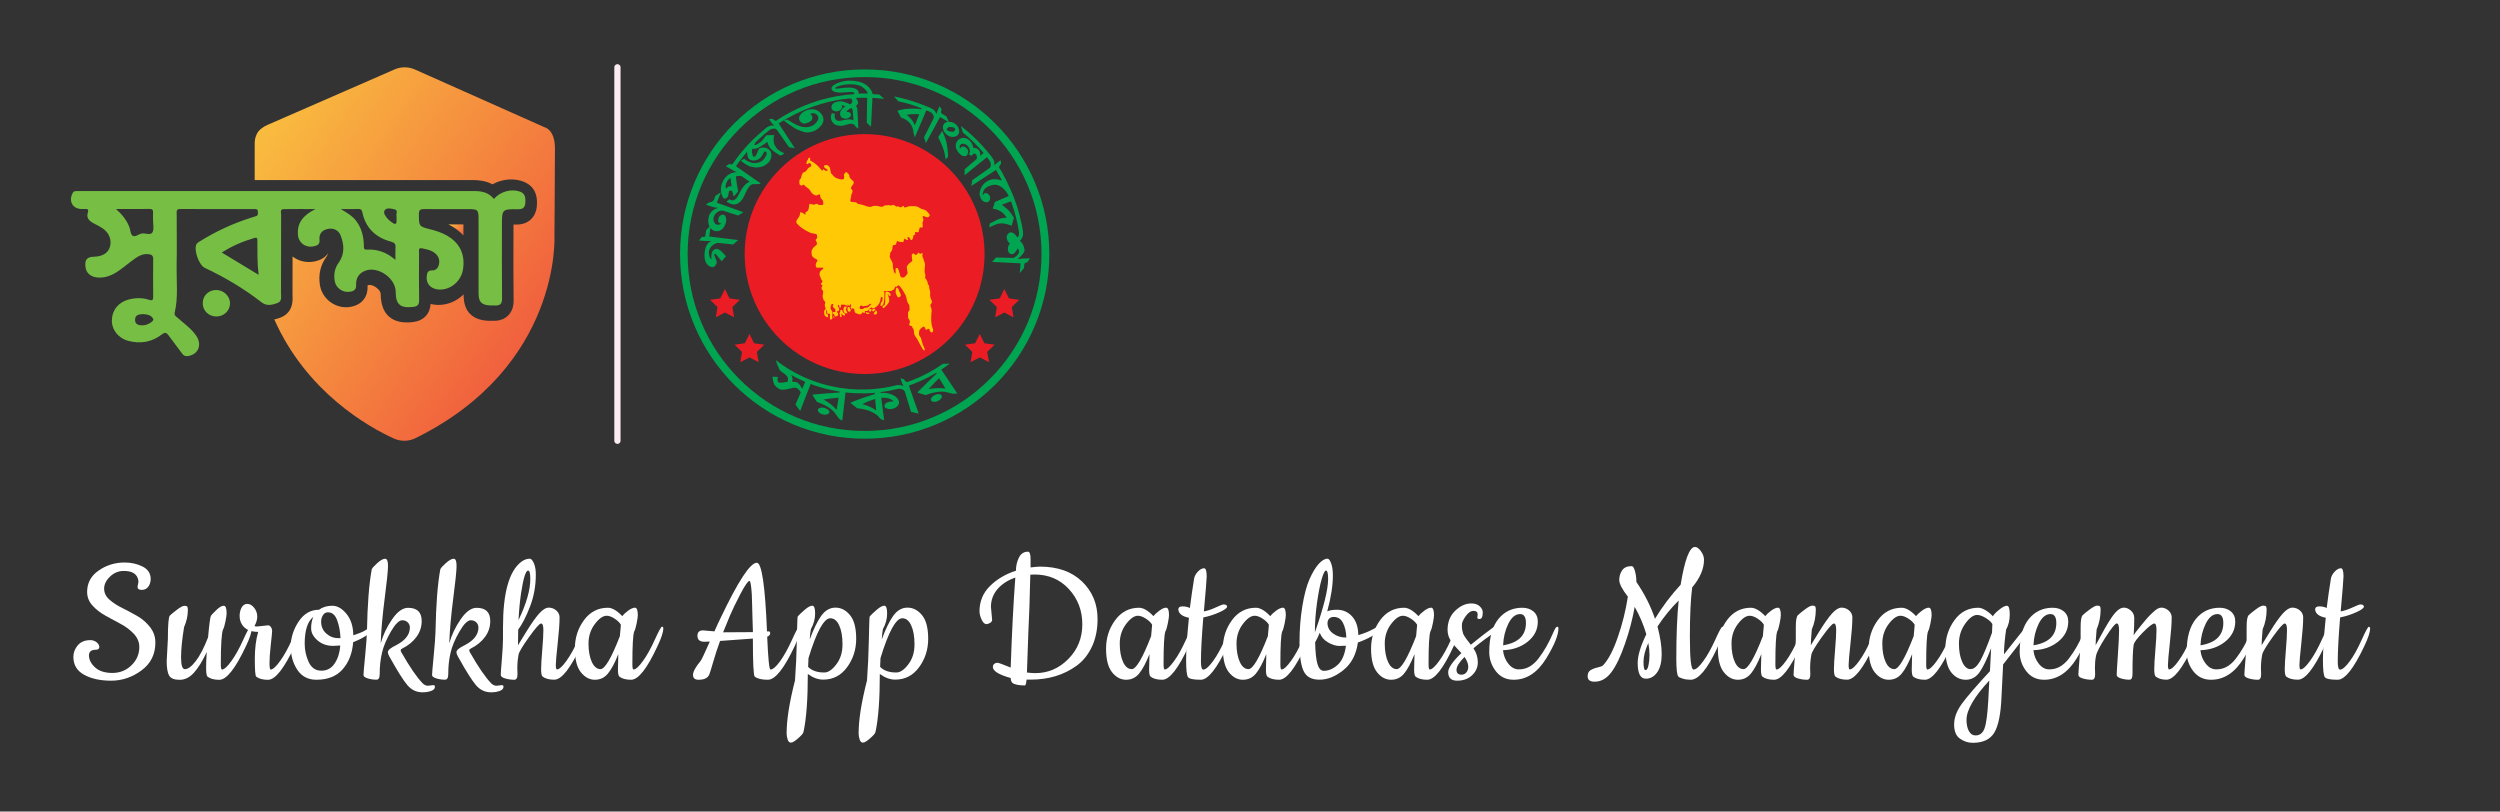 <?xml version="1.0" encoding="utf-8"?>
<!-- Generator: Adobe Illustrator 26.1.0, SVG Export Plug-In . SVG Version: 6.00 Build 0)  -->
<svg version="1.1" id="Layer_1" xmlns="http://www.w3.org/2000/svg" xmlns:xlink="http://www.w3.org/1999/xlink" x="0px" y="0px"
	 viewBox="0 0 400 129.85" style="enable-background:new 0 0 400 129.85;" xml:space="preserve">
<rect x="0" y="0" width="400" height="129.85" fill="#333333" stroke="none"/>
<style type="text/css">
	.st0{fill:url(#SVGID_1_);}
	.st1{fill:url(#SVGID_00000026145155153344907350000011017209142185730953_);}
	.st2{fill:#76BF44;}
	.st3{fill:#EC1C24;}
	.st4{fill:#00A551;}
	.st5{fill:#FFCA05;}
	.st6{fill:none;stroke:#FCEBF0;stroke-linecap:round;stroke-linejoin:round;stroke-miterlimit:10;}
	.st7{fill:#FFFFFF;}
</style>
<g>
	<g>
		<g>
			<linearGradient id="SVGID_1_" gradientUnits="userSpaceOnUse" x1="40.877" y1="21.665" x2="85.294" y2="52.766">
				<stop  offset="0" style="stop-color:#F9BD3F"/>
				<stop  offset="1" style="stop-color:#F1603E"/>
			</linearGradient>
			<path class="st0" d="M88.79,23.71c0-2.99-1.64-3.34-1.64-3.34l-20.76-9.25c-1.04-0.46-2.22-0.47-3.26-0.01l-20.09,8.77
				c0,0-1.13,0.43-1.69,1.14c-0.22,0.28-0.37,0.61-0.45,0.89c-0.11,0.35-0.15,0.71-0.15,1.08l0,5.82c11.64,0,23.28,0,34.91,0
				c0.88,0,2.02,0.09,3.13,0.68c0.91-0.5,1.95-0.78,3.01-0.78c0.65,0,1.28,0.11,1.87,0.32c1.15,0.41,2.47,1.43,2.22,3.99
				c-0.17,1.79-1.41,2.91-3.23,2.91c0,0-0.36,0-0.5,0c0,0.15,0,2.54-0.01,3.58c-0.01,2.8-0.01,5.69,0.03,8.52
				c0.01,1.02-0.27,1.84-0.86,2.43c-0.57,0.57-1.33,0.87-2.27,0.87c-0.07,0-0.28-0.01-0.28-0.01s-0.35,0.01-0.44,0.01
				c-0.09,0-0.19,0-0.28-0.01c-2.52-0.13-3.86-1.54-3.87-4.06c0-0.05,0-0.11,0-0.16c-1.06,1.05-2.5,1.69-4.04,1.69
				c-0.08,0-0.17,0-0.25-0.01c-0.35-0.02-0.68-0.07-1-0.15c-0.1,1.65-1.16,2.73-2.9,2.91c-0.33,0.04-0.64,0.05-0.92,0.05
				c-1.55,0-4.14-0.59-4.16-4.57c0-0.55-0.98-1.43-1.78-1.43c-0.08,0-0.15,0.01-0.21,0.03c-0.06,0.02-0.09,0.04-0.11,0.05
				c0,0.03-0.01,0.06,0,0.12c0.08,1.36-0.61,2.95-2.75,3.31c-0.23,0.04-0.46,0.06-0.69,0.06c-2.05,0-3.85-1.52-4.18-3.53
				c-0.27-1.65,0.07-3.19,0.99-4.47c0.13-0.18,0.25-0.39,0.31-0.64c-0.38,0.58-1.05,1.09-2.21,1.32c-0.29,0.06-0.58,0.08-0.86,0.08
				c-1,0-1.91-0.33-2.61-0.89c0,0.12,0,0.24,0,0.35c0,1.95,0,3.9-0.01,5.86c0,0.06,0,0.13,0.01,0.19c0.12,2.2-1.04,3.07-2.03,3.42
				c-0.28,0.1-0.58,0.19-0.89,0.26c5.16,11.65,15.07,17.2,19.12,19.05c1.1,0.5,2.38,0.48,3.46-0.05
				C89.8,58.61,88.71,37.79,88.71,37.79S88.79,26.7,88.79,23.71z"/>
			
				<linearGradient id="SVGID_00000131345696648047600000000014227125676761100166_" gradientUnits="userSpaceOnUse" x1="72.113" y1="35.362" x2="74.569" y2="37.081">
				<stop  offset="0" style="stop-color:#F9BD3F"/>
				<stop  offset="1" style="stop-color:#F1603E"/>
			</linearGradient>
			<path style="fill:url(#SVGID_00000131345696648047600000000014227125676761100166_);" d="M74.15,35.9l-2.42,0
				c0.11,0.06,0.22,0.11,0.33,0.17c0.82,0.44,1.52,0.98,2.09,1.6L74.15,35.9z"/>
		</g>
		<g>
			<path class="st2" d="M34.55,46.4c-1.2,0.02-2.11,0.92-2.11,2.1c-0.01,1.21,0.94,2.13,2.18,2.14c1.22,0,2.2-0.96,2.18-2.15
				C36.79,47.35,35.74,46.37,34.55,46.4z"/>
			<path class="st2" d="M83.2,30.66c-1.4-0.5-3.17-0.01-4.17,1.17c-0.86-1.04-1.93-1.26-3.12-1.26c-21.05,0.01-42.1,0-63.15,0
				c-0.22,0-0.44,0.01-0.66,0.01c-0.25,0-0.39,0.14-0.5,0.36c-0.65,1.28,0.04,2.48,1.44,2.5c0.16,0,0.32,0.01,0.47,0
				c0.43-0.02,0.74-0.02,0.54,0.6c-0.24,0.75,0.15,1.27,0.81,1.62c0.56,0.3,1.13,0.57,1.65,0.94c1,0.71,1.39,1.86,1.07,2.92
				c-0.29,0.96-1.16,1.5-2.47,1.55c-1.22,0.04-1.58,0.46-1.43,1.68c0.11,0.93,0.84,1.56,1.91,1.65c1.3,0.11,2.42-0.38,3.45-1.11
				c0.88-0.62,1.7-1.32,2.58-1.94c0.65-0.46,1.37-0.8,2.22-0.67c0.43,0.06,0.67,0.23,0.67,0.73c-0.02,2.03-0.02,4.05,0,6.08
				c0.01,0.54-0.15,0.65-0.66,0.48c-1.05-0.35-2.12-0.33-3.18-0.07c-1.66,0.4-2.72,1.66-2.77,3.3c-0.05,1.53,0.99,2.89,2.6,3.33
				c1.95,0.53,3.78,0.22,5.39-1.02c0.48-0.37,0.73-0.33,1.06,0.13c0.7,0.97,1.46,1.91,2.16,2.89c0.31,0.44,0.67,0.52,1.15,0.41
				c1.55-0.35,2.08-1.87,1.11-3.26c-0.79-1.13-1.92-1.92-2.94-2.82c-0.26-0.23-0.59-0.4-0.48-0.84c0.58-2.44,0.27-4.92,0.31-7.38
				c0.05-2.78,0.01-5.57,0.01-8.36c0-0.39-0.13-0.84,0.56-0.84c3.96,0.02,7.91,0.01,11.87,0.01c0.26,0,0.54-0.01,0.55,0.35
				c0.01,0.3,0.12,0.66-0.31,0.79c-0.21,0.07-0.42,0.13-0.63,0.2c-2.92,0.91-5.67,2.17-8.26,3.78c-0.21,0.13-0.47,0.26-0.59,0.46
				c-0.52,0.86,0.34,3.37,1.31,3.83c3.22,1.51,6.26,3.32,9.07,5.5c0.83,0.65,1.67,0.44,2.51,0.14c0.82-0.29,0.61-1.02,0.61-1.62
				c0.01-4.18,0-8.36,0.02-12.53c0-0.33-0.22-0.87,0.39-0.89c1.7-0.03,3.41-0.01,5.11-0.01c-2.05,1.02-2.93,2.25-2.82,4.05
				c0.08,1.33,1.18,2.17,2.5,1.92c0.61-0.12,1.05-0.31,0.96-1.11c-0.09-0.87,0.38-1.45,1.23-1.66c0.92-0.23,1.8,0.13,2.14,0.99
				c0.59,1.5,0.69,3.01-0.32,4.42c-0.63,0.87-0.79,1.85-0.62,2.89c0.19,1.14,1.31,1.92,2.44,1.73c0.62-0.1,1.03-0.33,0.99-1.1
				c-0.06-1.09,0.46-1.9,1.5-2.28c2.03-0.74,4.82,1.22,4.83,3.38c0.01,2.04,0.72,2.64,2.74,2.43c0.74-0.08,1.02-0.31,1.01-1.11
				c-0.05-2.53-0.02-5.06-0.01-7.6c0-0.3-0.16-0.79,0.46-0.67c0.75,0.15,1.5,0.29,2.11,0.8c0.55,0.47,0.78,1.07,0.61,1.79
				c-0.13,0.53-0.48,0.96-1.05,0.94c-0.8-0.03-0.86,0.49-0.91,1.04c-0.1,1.15,0.73,1.98,2,2.03c1.81,0.08,3.49-1.32,3.8-3.18
				c0.41-2.45-0.52-4.36-2.71-5.54c-0.76-0.41-1.57-0.68-2.4-0.89c-1.96-0.49-1.92-0.48-1.94-2.45c-0.01-0.7,0.25-0.83,0.88-0.82
				c2.34,0.03,4.68,0.01,7.03,0.01c1.55,0,1.64,0.1,1.64,1.69c0,3.92-0.01,7.85,0,11.77c0,1.4,0.47,1.88,1.86,1.95
				c0.25,0.01,0.51-0.01,0.76,0c0.81,0.04,1.16-0.24,1.14-1.15c-0.05-3.89-0.02-7.79-0.02-11.68c0-2.56,0-2.59,2.58-2.56
				c0.78,0.01,1.09-0.28,1.16-0.99C84.1,31.7,84.07,30.97,83.2,30.66z M22.78,52.06c-0.62-0.01-1.19-0.15-1.17-0.92
				c0.02-0.77,0.61-0.86,1.27-0.88c0.62,0.04,1.33,0.11,1.64,0.78C24.69,51.4,23.52,52.08,22.78,52.06z M24.4,37.17
				c-0.3,0.54-1.14,0.08-1.75,0.2c-0.51,0.1-1.06,0.65-1.48,0.31c-0.32-0.26-0.3-0.93-0.49-1.39c-0.44-1.12-1.18-2-2.12-2.85
				c1.79,0,3.59,0.01,5.38-0.01c0.41,0,0.57,0.14,0.55,0.55c-0.02,0.41,0,0.82,0,1.23C24.48,35.88,24.68,36.66,24.4,37.17z
				 M35.48,40.4c1.63-1.02,3.29-1.76,5.05-2.27c0.3-0.09,0.65-0.27,0.65,0.29c0.01,1.79-0.04,3.58,0.2,5.55
				C39.33,42.72,37.43,41.57,35.48,40.4z M63.28,39.62c-0.04,0.55-0.01,1.12-0.01,1.96c-1.48-1.27-2.95-1.73-4.59-1.64
				c-0.48,0.03-0.46-0.24-0.46-0.59c-0.02-1.41-0.32-2.75-1.17-3.92c-0.65-0.9-1.57-1.41-2.53-1.98c0.96,0,1.91,0.01,2.87-0.01
				c0.42-0.01,0.52,0.21,0.59,0.56c0.54,2.51,2.15,4.01,4.57,4.66C63.13,38.81,63.33,39.05,63.28,39.62z M63.45,34.64
				c0,0.3,0,0.52,0,0.74c0.01,0.5-0.25,0.53-0.59,0.31c-0.29-0.19-0.57-0.4-0.8-0.65c-0.36-0.4-0.81-0.97-0.5-1.41
				c0.32-0.45,1.08-0.26,1.58-0.13C63.77,33.65,63.31,34.3,63.45,34.64z"/>
		</g>
	</g>
	<g>
		<g>
			<g>
				<circle class="st3" cx="138.34" cy="40.65" r="19.19"/>
				<polygon class="st3" points="118.37,47.97 116.72,47.74 115.99,46.25 115.25,47.74 113.61,47.97 114.8,49.13 114.52,50.77 
					115.99,50 117.46,50.77 117.18,49.13 				"/>
				<polygon class="st3" points="120.65,54.92 119.91,53.43 119.18,54.92 117.53,55.15 118.72,56.31 118.44,57.95 119.91,57.18 
					121.38,57.95 121.1,56.31 122.29,55.15 				"/>
				<polygon class="st3" points="163.07,47.97 161.43,47.74 160.69,46.25 159.96,47.74 158.31,47.97 159.5,49.13 159.22,50.77 
					160.69,50 162.16,50.77 161.88,49.13 				"/>
				<polygon class="st3" points="157.5,54.92 156.76,53.43 156.03,54.92 154.39,55.15 155.58,56.31 155.29,57.95 156.76,57.18 
					158.24,57.95 157.95,56.31 159.14,55.15 				"/>
			</g>
			<g>
				<path class="st4" d="M165.57,29.15c-1.49-3.52-3.62-6.68-6.33-9.39c-2.71-2.71-5.87-4.84-9.39-6.33
					c-3.64-1.54-7.51-2.32-11.5-2.32s-7.86,0.78-11.5,2.32c-3.52,1.49-6.68,3.62-9.39,6.33c-2.71,2.71-4.84,5.87-6.33,9.39
					c-1.54,3.64-2.32,7.51-2.32,11.5s0.78,7.86,2.32,11.5c1.49,3.52,3.62,6.68,6.33,9.39c2.71,2.71,5.87,4.84,9.39,6.33
					c3.64,1.54,7.51,2.32,11.5,2.32s7.86-0.78,11.5-2.32c3.52-1.49,6.68-3.62,9.39-6.33c2.71-2.71,4.84-5.87,6.33-9.39
					c1.54-3.64,2.32-7.51,2.32-11.5S167.11,32.79,165.57,29.15z M164.42,51.66c-1.43,3.37-3.47,6.4-6.07,9s-5.63,4.64-9,6.07
					c-3.49,1.48-7.2,2.22-11.02,2.22s-7.53-0.75-11.02-2.22c-3.37-1.43-6.4-3.47-9-6.07c-2.6-2.6-4.64-5.63-6.07-9
					c-1.48-3.49-2.22-7.2-2.22-11.02s0.75-7.53,2.22-11.02c1.43-3.37,3.47-6.4,6.07-9c2.6-2.6,5.63-4.64,9-6.07
					c3.49-1.48,7.2-2.22,11.02-2.22s7.53,0.75,11.02,2.22c3.37,1.43,6.4,3.47,9,6.07c2.6,2.6,4.64,5.63,6.07,9
					c1.48,3.49,2.22,7.2,2.22,11.02S165.89,48.18,164.42,51.66z"/>
				<path class="st4" d="M132.4,65.5c-0.04-0.03-0.08-0.05-0.12-0.08c-0.04-0.03-0.09-0.05-0.13-0.07c-0.09-0.04-0.19-0.08-0.29-0.1
					c-0.24-0.06-0.45-0.05-0.64,0c-0.19,0.05-0.31,0.15-0.35,0.28c-0.04,0.14,0.02,0.29,0.17,0.45c0.16,0.16,0.38,0.27,0.65,0.33
					c0.14,0.03,0.28,0.05,0.4,0.04c0.12-0.01,0.24-0.04,0.34-0.09c0.2-0.1,0.29-0.23,0.26-0.4C132.66,65.73,132.56,65.61,132.4,65.5
					z"/>
				<path class="st4" d="M150.58,63.17c-0.1-0.08-0.26-0.12-0.46-0.11c-0.2,0.01-0.39,0.06-0.58,0.16c-0.05,0.03-0.1,0.06-0.15,0.09
					c-0.05,0.03-0.09,0.06-0.13,0.09c-0.08,0.07-0.15,0.14-0.21,0.22c-0.11,0.16-0.14,0.31-0.08,0.44c0.06,0.13,0.2,0.21,0.43,0.23
					c0.22,0.02,0.47-0.02,0.72-0.16c0.26-0.13,0.44-0.3,0.53-0.5c0.02-0.05,0.04-0.1,0.05-0.14c0.01-0.05,0.01-0.09,0-0.13
					C150.68,63.29,150.64,63.22,150.58,63.17z"/>
				<path class="st4" d="M151.26,58.69l0.7-0.52c-0.38,0.02-0.75,0.05-1.12,0.06c-1.55,1.09-3.25,1.99-5.03,2.66l-0.24,0.09
					l-0.14,0.05c-0.1,0.04-0.21,0.07-0.31,0.11c-0.07-0.03-0.13-0.06-0.18-0.08c-0.11-0.1-0.22-0.23-0.32-0.4
					c-0.18-0.04-0.37-0.08-0.54-0.12c0.14,0.47,0.3,0.89,0.47,1.27c-0.07-0.05-0.15-0.09-0.23-0.12c-0.08-0.03-0.17-0.06-0.25-0.07
					c-0.18-0.03-0.37-0.03-0.57,0.01c-0.15,0.02-0.33,0.06-0.55,0.11c-0.11,0.03-0.22,0.06-0.34,0.09
					c-0.04,0.01-0.09,0.02-0.13,0.03c-1.03,0.21-2.08,0.35-3.14,0.42c-1.2,0.07-2.42,0.05-3.62-0.06c-0.94-0.09-1.88-0.24-2.8-0.45
					l-0.39-0.09l-0.2-0.05c-0.07-0.02-0.13-0.03-0.2-0.05l-0.78-0.22c-0.21-0.07-0.41-0.13-0.62-0.2c0,0,0,0,0,0
					c-0.29-0.1-0.57-0.2-0.85-0.3l-0.05-0.02c-2.06-0.79-4-1.89-5.73-3.24c0.11,0.31,0.22,0.62,0.34,0.93
					c0.03,0.05,0.07,0.1,0.1,0.15c0.05,0.25,0.15,0.46,0.3,0.62c0.04,0.04,0.11,0.11,0.22,0.19c0.11,0.08,0.25,0.18,0.43,0.3
					c0.07,0.05,0.13,0.09,0.18,0.14c0.06,0.05,0.1,0.1,0.15,0.14c0.09,0.1,0.16,0.2,0.2,0.3c0.09,0.22,0.08,0.45-0.02,0.72
					c-0.42,0.08-0.75,0.12-0.99,0.14c-0.24,0.01-0.38,0-0.43-0.03c-0.1-0.06-0.16-0.21-0.19-0.44c-0.01-0.14,0.02-0.29,0.09-0.44
					c-0.29-0.01-0.58-0.03-0.88-0.05c0.04,0.4,0.1,0.72,0.17,0.97c0.08,0.24,0.17,0.41,0.28,0.5c0.04,0.06,0.1,0.12,0.19,0.2
					c0.04,0.04,0.09,0.07,0.15,0.11c0.03,0.02,0.06,0.04,0.09,0.06c0.03,0.02,0.06,0.04,0.1,0.06c0.11,0.06,0.2,0.11,0.26,0.14
					c0.12,0.05,0.35,0.06,0.68,0.03c0.33-0.04,0.77-0.13,1.29-0.27c0.25-0.07,0.48-0.06,0.68,0.03c0.07,0.03,0.14,0.08,0.21,0.14
					c0.07,0.06,0.13,0.13,0.2,0.21c0.13,0.16,0.2,0.29,0.2,0.39l-0.82,1.87c0.12,0.18,0.24,0.35,0.36,0.53
					c0.06,0.09,0.13,0.18,0.19,0.26l0.19,0.26l1.69-4.33l0.42,0.16l0.11,0.04l0.11,0.04l0.21,0.07c0.29,0.09,0.57,0.19,0.86,0.27
					c0,0,0,0,0,0c0.96,0.28,1.94,0.49,2.92,0.65l-0.02,0.14c-1.32,0.06-2.74,0.2-4.35,0.34c0.12,0.19,0.24,0.39,0.36,0.59
					c0.06,0.1,0.12,0.2,0.19,0.29l0.2,0.29c0.16,0.05,0.31,0.11,0.46,0.17c0.08,0.03,0.15,0.06,0.22,0.09
					c0.07,0.03,0.15,0.06,0.22,0.09c0.14,0.06,0.28,0.13,0.42,0.21c0.07,0.04,0.14,0.07,0.2,0.11c0.07,0.04,0.13,0.08,0.2,0.12
					c0.22,0.13,0.42,0.27,0.6,0.42c0.09,0.07,0.17,0.15,0.25,0.23c0.08,0.08,0.15,0.15,0.22,0.23c0.04,0.05,0.26,0.37,0.7,0.97
					c0.09,0.07,0.18,0.13,0.27,0.19l0.28,0.18l0.53-4.53c0.24,0.02,0.47,0.05,0.71,0.07c0.21,0.02,0.42,0.03,0.63,0.04l0.18,0.01
					c0.06,0,0.12,0,0.18,0.01c0.99,0.04,1.98,0.02,2.97-0.07l0.02,0.19c-1.37,0.42-2.67,0.87-3.92,1.39
					c0.17,0.15,0.35,0.3,0.53,0.45l0.14,0.11c0.05,0.04,0.09,0.07,0.14,0.11l0.28,0.22c0.16,0.02,0.32,0.04,0.47,0.06
					c0.08,0.01,0.15,0.03,0.23,0.04c0.08,0.01,0.15,0.03,0.23,0.04c0.3,0.06,0.6,0.14,0.88,0.23c0.26,0.08,0.56,0.22,0.9,0.42
					c0.28,0.17,0.48,0.3,0.59,0.42c0.07,0.06,0.2,0.22,0.4,0.48l0.31,0.13c0.1,0.04,0.21,0.09,0.31,0.13l-0.47-3.6
					c0.49-0.08,0.94-0.02,1.37,0.14c0.31,0.12,0.51,0.28,0.6,0.46c-0.06-0.01-0.13-0.02-0.19-0.03c-0.14-0.01-0.28-0.01-0.41,0.02
					c-0.14,0.03-0.3,0.08-0.47,0.14c-0.29,0.2-0.42,0.4-0.39,0.59c0.02,0.17,0.16,0.3,0.4,0.38c0.12,0.04,0.25,0.07,0.39,0.08
					c0.13,0.01,0.27,0,0.41-0.03c0.2-0.04,0.38-0.1,0.54-0.18c0.15-0.08,0.28-0.19,0.39-0.32c0.19-0.23,0.25-0.46,0.19-0.7
					c-0.03-0.11-0.08-0.23-0.16-0.36c-0.11-0.16-0.26-0.31-0.44-0.44c-0.09-0.06-0.19-0.12-0.3-0.18c-0.11-0.06-0.23-0.11-0.36-0.16
					c-0.14-0.05-0.28-0.1-0.41-0.13c-0.07-0.02-0.14-0.03-0.21-0.04c-0.07-0.01-0.14-0.02-0.21-0.03c-0.27-0.04-0.55-0.04-0.82,0
					l-0.02-0.14c0.88-0.11,1.75-0.27,2.61-0.49c0.17-0.04,0.34-0.05,0.5-0.04c0.17,0.02,0.34,0.07,0.5,0.15
					c0.13,0.07,0.23,0.18,0.28,0.35l0.97,3.18c0.4,0.1,0.81,0.19,1.23,0.29l-1.57-4.48c0.29-0.1,0.58-0.21,0.87-0.32
					c0.07-0.02,0.14-0.06,0.21-0.09l0.04-0.02c0.2-0.08,0.4-0.16,0.6-0.25l0,0c0,0,0,0,0,0c0.91-0.39,1.8-0.85,2.65-1.36l0.07,0.12
					c-0.06,0.06-0.12,0.11-0.18,0.17c-0.06,0.06-0.12,0.11-0.18,0.17c-0.12,0.11-0.24,0.23-0.37,0.35c-0.25,0.23-0.5,0.48-0.75,0.73
					c-0.13,0.12-0.26,0.25-0.39,0.38c-0.07,0.07-0.13,0.13-0.2,0.2c-0.07,0.07-0.13,0.14-0.2,0.2c-0.14,0.13-0.27,0.27-0.41,0.4
					c-0.14,0.14-0.27,0.28-0.42,0.42c0.22,0.08,0.44,0.15,0.66,0.21c0.22,0.07,0.45,0.14,0.67,0.2c0.04-0.01,0.08-0.03,0.12-0.04
					c0.04-0.02,0.08-0.03,0.12-0.04c0.08-0.03,0.15-0.06,0.23-0.08c0.15-0.05,0.31-0.1,0.46-0.14c0.08-0.02,0.15-0.04,0.23-0.06
					c0.08-0.02,0.15-0.04,0.23-0.05c0.15-0.03,0.3-0.06,0.46-0.08c0.13-0.02,0.25-0.03,0.38-0.04c0.12-0.01,0.24-0.02,0.35-0.02
					c0.23,0,0.45,0.02,0.66,0.06c0.03,0.01,0.15,0.04,0.34,0.09c0.19,0.05,0.47,0.12,0.83,0.2l0.33-0.03l0.17-0.01
					c0.06-0.01,0.11-0.01,0.17-0.02l-2.56-3.8C150.78,59.01,151.02,58.85,151.26,58.69z M128.35,62.21
					c-0.08-0.14-0.15-0.27-0.22-0.38c-0.04-0.06-0.07-0.11-0.11-0.16c-0.03-0.05-0.07-0.1-0.1-0.14c-0.14-0.18-0.27-0.29-0.41-0.36
					c-0.02-0.01-0.06-0.02-0.1-0.03c-0.04-0.01-0.1-0.02-0.17-0.03c-0.13-0.02-0.31-0.04-0.53-0.05l0-0.01
					c0.09-0.16,0.12-0.32,0.09-0.5c-0.01-0.09-0.03-0.18-0.07-0.27c-0.04-0.09-0.08-0.19-0.14-0.29c0.18,0.11,0.36,0.2,0.55,0.3
					l0.28,0.14c0.09,0.05,0.18,0.1,0.28,0.14c0.38,0.17,0.75,0.36,1.14,0.52L128.35,62.21z M133.86,65.57
					c-0.12-0.15-0.25-0.29-0.4-0.43c-0.15-0.14-0.31-0.29-0.48-0.42c-0.09-0.07-0.18-0.14-0.27-0.2c-0.09-0.07-0.19-0.13-0.29-0.2
					c-0.2-0.14-0.42-0.27-0.65-0.4c0.2-0.04,0.4-0.07,0.59-0.09c0.1-0.01,0.2-0.02,0.3-0.04c0.1-0.01,0.2-0.03,0.3-0.04
					c0.2-0.02,0.4-0.05,0.6-0.06c0.05,0,0.1-0.01,0.15-0.01c0.05-0.01,0.1-0.01,0.15-0.02c0.1-0.01,0.2-0.02,0.31-0.03L133.86,65.57
					z M137.96,64.65c0.36-0.16,0.59-0.27,0.69-0.32c0.04-0.02,0.09-0.04,0.13-0.05c0.05-0.02,0.09-0.04,0.14-0.06
					c0.1-0.04,0.21-0.08,0.32-0.12s0.24-0.08,0.37-0.13c0.13-0.04,0.27-0.09,0.41-0.14l0.17,1.84
					C139.61,65.23,138.86,64.9,137.96,64.65z M151.28,62.19c-0.05-0.01-0.09-0.02-0.14-0.03c-0.05-0.01-0.1-0.02-0.15-0.02
					c-0.1-0.01-0.2-0.03-0.3-0.03c-0.21-0.02-0.42-0.02-0.64-0.01c-0.06,0-0.11,0.01-0.17,0.01c-0.06,0-0.12,0.01-0.17,0.01
					c-0.12,0.01-0.24,0.02-0.36,0.03c-0.12,0.01-0.24,0.03-0.37,0.05c-0.06,0.01-0.13,0.02-0.19,0.03c-0.06,0.01-0.13,0.02-0.2,0.03
					c0.06-0.08,0.13-0.15,0.2-0.22c0.06-0.08,0.13-0.15,0.2-0.23c0.13-0.15,0.27-0.29,0.41-0.44c0.07-0.07,0.14-0.15,0.21-0.22
					c0.07-0.07,0.14-0.15,0.21-0.22c0.07-0.07,0.14-0.14,0.22-0.21c0.07-0.07,0.15-0.14,0.22-0.21L151.28,62.19z"/>
				<path class="st4" d="M114.86,32.01c0.05-0.14,0.1-0.28,0.16-0.42l0.16-0.41l0.17-0.41c-0.15,0.09-0.3,0.18-0.45,0.28
					c-0.15,0.1-0.3,0.19-0.44,0.29c-0.09,0.23-0.18,0.46-0.26,0.7c-0.13,0.13-0.22,0.21-0.26,0.23c-0.07,0.05-0.17,0.07-0.29,0.06
					c-0.08,0-0.21,0.06-0.39,0.18c-0.1,0.08-0.21,0.16-0.31,0.24c0.63,0.24,1.08,0.38,1.32,0.42c0.22,0.04,0.42,0.07,0.59,0.1
					c-0.21,0.06-0.4,0.14-0.57,0.24c-0.16,0.1-0.31,0.21-0.42,0.33c-0.03,0.03-0.06,0.07-0.11,0.13c-0.05,0.06-0.1,0.14-0.17,0.23
					c-0.07,0.12-0.13,0.27-0.18,0.45c-0.04,0.17-0.07,0.34-0.08,0.5c-0.01,0.16-0.01,0.31,0,0.45c0.02,0.25,0.1,0.47,0.21,0.66
					c-0.06,0.06-0.12,0.11-0.18,0.17c-0.13,0.12-0.25,0.25-0.37,0.38c-0.06,0.3-0.09,0.59-0.12,0.86c-0.03,0.11-0.06,0.17-0.08,0.18
					c-0.19,0.1-0.34,0.1-0.44,0l-0.26,0.31c-0.09,0.1-0.17,0.21-0.25,0.32c0.63,0.06,1.11,0.08,1.42,0.08l0.58-0.01
					c-0.17,0.07-0.33,0.16-0.47,0.29c-0.14,0.13-0.26,0.29-0.35,0.49c-0.09,0.19-0.17,0.42-0.22,0.68
					c-0.02,0.13-0.04,0.27-0.06,0.41c-0.01,0.14-0.02,0.3-0.02,0.46c0,0.4,0.07,0.75,0.19,1.04c0.11,0.24,0.27,0.44,0.49,0.6
					c0.22,0.16,0.42,0.23,0.61,0.22c0.27-0.02,0.47-0.21,0.61-0.56c0.04-0.08,0.05-0.17,0.05-0.26c0-0.12-0.07-0.32-0.2-0.61
					c-0.13-0.29-0.19-0.47-0.18-0.53c0-0.13,0.04-0.2,0.11-0.2c0.06,0,0.24,0.19,0.53,0.55c0.23,0.29,0.41,0.51,0.54,0.68
					c0.22-0.28,0.45-0.55,0.69-0.81c-0.17-0.2-0.33-0.38-0.48-0.53c-0.15-0.15-0.28-0.28-0.41-0.38c-0.26-0.2-0.47-0.3-0.66-0.27
					c-0.26,0.03-0.46,0.16-0.59,0.37c-0.14,0.21-0.21,0.52-0.2,0.91c0,0.15,0.01,0.29,0.03,0.41c-0.29-0.23-0.44-0.62-0.43-1.14
					c0-0.11,0.02-0.23,0.06-0.34c0.03-0.11,0.08-0.23,0.15-0.34c0.07-0.11,0.15-0.22,0.25-0.32c0.1-0.1,0.22-0.19,0.36-0.28
					c0.28-0.17,0.51-0.24,0.71-0.22l2.37,0.25l0.19-0.18c0.06-0.06,0.13-0.12,0.2-0.18c0.13-0.12,0.26-0.23,0.39-0.35l-4.63-0.57
					c0.04-0.29,0.07-0.59,0.12-0.88c0.02-0.15,0.04-0.29,0.07-0.44l0.01-0.04c0.09,0.12,0.2,0.22,0.32,0.3
					c0.15,0.1,0.32,0.17,0.51,0.2c0.17,0.03,0.34,0.02,0.49-0.02c0.08-0.02,0.16-0.05,0.23-0.09c0.08-0.04,0.15-0.08,0.22-0.13
					c0.16-0.11,0.29-0.26,0.4-0.43c0.06-0.09,0.11-0.18,0.15-0.28c0.04-0.1,0.08-0.21,0.12-0.32c0.04-0.14,0.07-0.28,0.08-0.42
					c0.01-0.14,0-0.28-0.03-0.42c-0.01-0.07-0.03-0.14-0.06-0.19c-0.02-0.06-0.05-0.11-0.08-0.15c-0.07-0.09-0.15-0.15-0.26-0.18
					c-0.07-0.02-0.15-0.02-0.24,0c-0.29,0.07-0.48,0.28-0.57,0.62c-0.1,0.44-0.02,0.69,0.26,0.75c0.05,0.01,0.11,0.02,0.18,0.04
					c-0.04,0.06-0.12,0.11-0.22,0.15c-0.17,0.05-0.32,0.07-0.46,0.04c-0.16-0.03-0.31-0.16-0.44-0.39c-0.06-0.11-0.1-0.23-0.12-0.36
					c-0.01-0.13,0-0.26,0.03-0.41c0.09-0.33,0.27-0.61,0.57-0.83c0.35-0.26,0.69-0.32,1.03-0.22l2.33,0.74
					c0.14-0.09,0.29-0.18,0.43-0.27c0.15-0.09,0.29-0.17,0.43-0.25l-4.28-1.53C114.75,32.29,114.81,32.15,114.86,32.01z"/>
				<path class="st4" d="M123.09,23.98c-0.11-0.12-0.25-0.21-0.42-0.28c-0.17-0.06-0.38-0.09-0.62-0.09c-0.19,0-0.33,0.03-0.44,0.08
					l0.01-0.01c-0.06,0.01-0.11,0.04-0.16,0.09c-0.03,0.05-0.08,0.15-0.15,0.31c-0.21,0.48-0.34,0.77-0.42,0.86
					c-0.14,0.15-0.26,0.19-0.36,0.09c-0.08-0.07-0.15-0.27-0.2-0.58c-0.04-0.31-0.03-0.53,0.05-0.63c0.26-0.02,0.41-0.03,0.44-0.02
					c0.24-0.01,0.56-0.16,0.99-0.43c0.34-0.21,0.66-0.43,0.96-0.68c0.12,0.47,0.32,0.84,0.55,1.11c0.15,0.18,0.39,0.36,0.71,0.57
					c0.26,0.17,0.51,0.34,0.77,0.51c0.04,0.02,0.13-0.01,0.28-0.08c0.13-0.05,0.22-0.1,0.28-0.15c0.03-0.03,0.05-0.08,0.07-0.16
					c-0.53-0.24-0.91-0.47-1.12-0.72c-0.1-0.12-0.19-0.26-0.28-0.43c-0.14-0.18-0.23-0.44-0.25-0.8c-0.03-0.33,0-0.64,0.09-0.93
					c-0.24,0-0.47,0-0.69,0.01c-0.21,0.01-0.41,0.02-0.58,0.03c-0.09,0.12-0.17,0.23-0.24,0.32c-0.07,0.1-0.14,0.18-0.2,0.26
					c-0.12,0.15-0.2,0.26-0.27,0.33c-0.03,0.03-0.07,0.07-0.11,0.1c-0.04,0.04-0.09,0.07-0.14,0.11c-0.1,0.08-0.23,0.16-0.37,0.24
					c-0.3,0.19-0.48,0.25-0.54,0.19c-0.01-0.01-0.02-0.04-0.01-0.08c0.05-0.14,0.1-0.25,0.14-0.33c0.48-0.48,0.99-0.93,1.5-1.37
					c0.24-0.2,0.48-0.4,0.73-0.59c0.14-0.11,0.28-0.18,0.44-0.22c0.15-0.04,0.31-0.04,0.48-0.01c0.14,0.02,0.25,0.11,0.35,0.25
					l1.89,2.71c0.16,0.02,0.31,0.04,0.46,0.07c0.16,0.03,0.31,0.05,0.46,0.08l-2.58-3.96c0.23-0.15,0.46-0.3,0.69-0.44
					c0.03-0.02,0.05-0.03,0.08-0.05c0.25,0.19,0.52,0.38,0.81,0.59c0.29,0.2,0.61,0.42,0.95,0.64c0.23,0.15,0.56,0.3,0.98,0.45
					c0.3,0.12,0.53,0.19,0.68,0.21c0.11,0.02,0.23,0.04,0.35,0.04c0.12,0,0.25-0.01,0.38-0.03c0.13-0.02,0.26-0.05,0.38-0.08
					c0.12-0.03,0.23-0.07,0.34-0.11c0.34-0.14,0.66-0.37,0.99-0.7c0.12-0.12,0.22-0.24,0.29-0.36c0.08-0.12,0.14-0.25,0.18-0.37
					c0.08-0.25,0.08-0.52,0-0.8c-0.06-0.18-0.15-0.36-0.28-0.52c-0.13-0.15-0.26-0.29-0.41-0.39c-0.15-0.11-0.3-0.19-0.47-0.25
					c-0.17-0.06-0.34-0.09-0.52-0.1c-0.09,0-0.19,0-0.28,0.01c-0.1,0.01-0.19,0.03-0.29,0.05c-0.11,0.02-0.21,0.05-0.3,0.08
					c-0.09,0.03-0.17,0.06-0.24,0.09c-0.38,0.16-0.67,0.39-0.86,0.68c-0.21,0.31-0.24,0.6-0.12,0.86c0.03,0.06,0.07,0.13,0.13,0.2
					c0.16,0.18,0.34,0.28,0.54,0.31c0.1,0.01,0.21,0.01,0.32-0.01c0.11-0.02,0.23-0.06,0.36-0.12c0.3-0.12,0.5-0.28,0.61-0.44
					c0.11-0.17,0.13-0.37,0.05-0.59c-0.06-0.15-0.15-0.27-0.29-0.36c0.07-0.04,0.12-0.07,0.17-0.08c0.23-0.09,0.47-0.07,0.7,0.06
					c0.2,0.11,0.33,0.27,0.4,0.46c0.08,0.23,0.02,0.48-0.17,0.74c-0.13,0.18-0.27,0.32-0.4,0.45c-0.14,0.12-0.28,0.21-0.43,0.27
					c-0.67,0.28-1.33,0.28-2.03,0.02c-0.3-0.11-0.62-0.27-0.98-0.47c-0.18-0.11-0.48-0.29-0.92-0.55c-0.21,0.05-0.42,0.11-0.63,0.16
					c0.02-0.01,0.05-0.03,0.07-0.04c0.07-0.04,0.15-0.09,0.22-0.13c0.04-0.02,0.08-0.04,0.11-0.07c0.09-0.05,0.18-0.1,0.27-0.15
					c0,0,0,0,0,0c1.73-0.99,3.58-1.77,5.49-2.32c0,0,0,0,0,0c0.72-0.21,1.45-0.38,2.19-0.52c0.74-0.14,1.48-0.24,2.22-0.32
					c0.12-0.01,0.2,0,0.25,0.05c0.12,0.12,0.19,0.23,0.2,0.32c0.01,0.13-0.02,0.25-0.08,0.34c-0.06,0.1-0.16,0.18-0.3,0.24
					c-0.08-0.05-0.19-0.12-0.34-0.18c-0.15-0.06-0.34-0.13-0.56-0.2c-0.34-0.11-0.7-0.14-1.06-0.07c-0.63,0.11-0.96,0.42-1,0.88
					c-0.02,0.24,0.08,0.42,0.28,0.55c0.05,0.03,0.1,0.06,0.16,0.08c0.06,0.02,0.11,0.04,0.18,0.05c0.12,0.02,0.26,0.01,0.41-0.02
					c0.19-0.03,0.36-0.13,0.49-0.3c0.14-0.17,0.19-0.33,0.17-0.49c-0.01-0.08-0.04-0.14-0.1-0.2c0.15,0.03,0.32,0.08,0.52,0.15
					c0.04,0.02,0.09,0.05,0.13,0.07c-0.04,0.02-0.07,0.04-0.11,0.06c-0.08,0.05-0.16,0.1-0.22,0.14c-0.23,0.27-0.37,0.44-0.41,0.52
					c-0.11,0.19-0.14,0.39-0.11,0.59c0.02,0.11,0.06,0.22,0.12,0.33c0.06,0.11,0.18,0.2,0.36,0.26c0.18,0.07,0.35,0.09,0.51,0.07
					c0.2-0.02,0.37-0.1,0.53-0.22c0.16-0.12,0.23-0.27,0.22-0.44c-0.01-0.13-0.07-0.23-0.19-0.32c-0.11-0.08-0.25-0.11-0.41-0.09
					c-0.03,0-0.07,0.01-0.11,0.01c0.03-0.09,0.07-0.17,0.14-0.25c0.08-0.07,0.15-0.13,0.21-0.18c0.06-0.05,0.11-0.08,0.16-0.11
					c0.12-0.05,0.2-0.07,0.24-0.08l-0.01,0c0.01,0,0.02,0,0.03,0l0.09,0.02c-0.02,0-0.02,0.04,0.02,0.11
					c0.06,0.11,0.1,0.19,0.1,0.24l0.13,1.62c-0.04-0.03-0.06-0.05-0.08-0.06c-0.2-0.12-0.5-0.17-0.88-0.12
					c-0.06,0.01-0.17,0.02-0.31,0.04c-0.17,0.04-0.32,0.07-0.46,0.1c-0.14,0.03-0.26,0.05-0.37,0.06c-0.11,0.01-0.2,0.02-0.28,0.02
					c-0.08,0-0.14-0.01-0.19-0.03c-0.11-0.04-0.2-0.1-0.28-0.19c-0.07-0.09-0.12-0.2-0.15-0.34c-0.03-0.14-0.03-0.33,0.02-0.56
					c-0.12-0.04-0.24-0.08-0.37-0.11c-0.09-0.02-0.15,0.02-0.18,0.12c-0.1,0.31-0.11,0.6-0.05,0.85c0.07,0.3,0.25,0.56,0.53,0.78
					c0.15,0.13,0.38,0.21,0.67,0.25c0.28,0.03,0.53,0.03,0.77-0.03c0.1-0.02,0.27-0.07,0.52-0.15c0.22-0.07,0.4-0.11,0.53-0.13
					c0.15-0.01,0.28-0.01,0.39,0.02c0.06,0.01,0.11,0.03,0.16,0.06c0.05,0.03,0.09,0.06,0.13,0.09c0.12,0.13,0.21,0.25,0.27,0.34
					c0.06,0.04,0.13,0.09,0.19,0.13l0.19,0.14l-0.12-2.53c-0.02-0.51-0.05-0.8-0.09-0.86c-0.05-0.09-0.1-0.17-0.16-0.23
					c0.04-0.04,0.06-0.06,0.07-0.07c0.18-0.18,0.26-0.35,0.26-0.51c0-0.09-0.07-0.26-0.2-0.49c-0.05-0.09-0.09-0.16-0.14-0.22
					c0.6-0.03,1.2-0.04,1.8-0.03l-0.07,4c0.12,0.11,0.23,0.21,0.34,0.32l0.17,0.16c0.06,0.05,0.11,0.11,0.17,0.16l0.23-4.62
					l0.47,0.03l0.47,0.04c0.16,0.01,0.31,0.03,0.47,0.05c0.16,0.02,0.31,0.03,0.47,0.05c-0.13-0.12-0.25-0.24-0.38-0.35
					c-0.13-0.12-0.26-0.24-0.4-0.35l-0.53-0.04c-0.18-0.01-0.35-0.02-0.53-0.03l-0.12-0.36c-0.08-0.21-0.22-0.43-0.44-0.68
					c-0.22-0.25-0.45-0.43-0.7-0.57c-0.11-0.06-0.21-0.11-0.32-0.16c-0.1-0.05-0.2-0.09-0.3-0.12c-0.19-0.07-0.37-0.13-0.53-0.15
					c-0.18-0.03-0.35-0.05-0.51-0.07c-0.16-0.02-0.32-0.03-0.46-0.04c-0.29-0.02-0.55-0.01-0.78,0.01
					c-0.16,0.01-0.31,0.04-0.46,0.07c-0.15,0.03-0.3,0.07-0.45,0.11c-0.15,0.05-0.3,0.1-0.44,0.15c-0.07,0.03-0.14,0.06-0.22,0.09
					c-0.07,0.03-0.14,0.07-0.21,0.1c-0.49,0.25-0.7,0.51-0.65,0.77c0.03,0.13,0.09,0.24,0.19,0.32c0.1,0.08,0.24,0.14,0.42,0.19
					c0.18,0.04,0.35,0.07,0.52,0.08c0.17,0.02,0.34,0.02,0.5,0.01c0.01,0,0.11-0.01,0.3-0.02c0.19-0.01,0.46-0.04,0.81-0.06
					c0.15-0.01,0.28-0.01,0.4-0.01c0.11,0,0.21,0.01,0.29,0.03c0.15,0.03,0.23,0.08,0.24,0.14c0,0.04-0.05,0.09-0.15,0.18
					c-1.79,0.12-3.57,0.43-5.3,0.94c-0.04,0.01-0.08,0.02-0.13,0.04c-0.13,0.04-0.26,0.08-0.39,0.12c-0.08,0.03-0.16,0.05-0.24,0.08
					l-0.03,0.01c0,0,0,0,0,0c0,0,0,0,0,0l-0.45,0.15c-0.16,0.05-0.32,0.11-0.48,0.17c-0.64,0.24-1.26,0.49-1.88,0.78
					c-0.92,0.43-1.82,0.91-2.69,1.45c0,0,0,0,0,0c-0.12,0.07-0.23,0.14-0.35,0.22c-0.04,0.02-0.07,0.05-0.11,0.07l-0.13,0.09
					l-0.19,0.13c-0.08-0.01-0.14-0.02-0.19-0.03c-0.13-0.07-0.27-0.16-0.41-0.29c-0.19,0.01-0.38,0.04-0.56,0.06
					c0.28,0.4,0.56,0.75,0.83,1.06c-0.16-0.05-0.33-0.06-0.5-0.03c-0.15,0.03-0.29,0.08-0.44,0.16c-0.01,0-0.01,0-0.02,0
					c-0.01,0.01-0.03,0.02-0.04,0.03c0,0,0,0-0.01,0c-0.12,0.08-0.27,0.18-0.43,0.32c-0.08,0.07-0.17,0.14-0.26,0.23
					c-0.03,0.03-0.06,0.05-0.09,0.08c-1.75,1.45-3.32,3.14-4.63,5.01c-0.04,0.06-0.08,0.11-0.11,0.15
					c-0.03,0.05-0.06,0.09-0.09,0.13l-0.16,0.1c-0.08,0.03-0.19,0.01-0.31-0.06c-0.04,0-0.07,0.01-0.1,0.01
					c-0.19,0.11-0.37,0.22-0.56,0.34c0.45,0.25,0.91,0.51,1.36,0.77l0.42,0.19c-0.21,0-0.42,0.02-0.62,0.08
					c-0.2,0.06-0.4,0.14-0.59,0.25c-0.21,0.13-0.4,0.28-0.57,0.46c-0.08,0.09-0.16,0.19-0.23,0.29c-0.04,0.05-0.07,0.11-0.1,0.16
					c-0.03,0.06-0.06,0.11-0.09,0.17c-0.46,0.91-0.46,1.8-0.05,2.59c0.06,0.11,0.13,0.18,0.21,0.22c0.11,0.04,0.23,0.02,0.37-0.07
					c0.14-0.09,0.24-0.21,0.28-0.36c0.02-0.11,0.03-0.2,0.05-0.29c0.02-0.08,0.03-0.15,0.04-0.21c0.02-0.12,0.04-0.18,0.05-0.2
					c0.07-0.17,0.21-0.2,0.42-0.09c0.08,0.04,0.13,0.09,0.14,0.15l0.04,0.19l0.05,0.19l0.1,0.38c0.12-0.14,0.24-0.28,0.36-0.41
					l0.36-0.4c-0.16-0.78-0.29-1.58-0.37-2.4c0.2-0.11,0.5-0.14,0.91-0.07c0.43,0.3,0.86,0.6,1.29,0.9
					c-0.02,0.01-0.05,0.02-0.07,0.03c-0.12,0.05-0.27,0.14-0.43,0.24c-0.04,0.04-0.08,0.07-0.12,0.11
					c-0.04,0.04-0.08,0.08-0.12,0.12c-0.08,0.08-0.15,0.16-0.22,0.25c-0.07,0.09-0.14,0.18-0.2,0.27c-0.06,0.09-0.12,0.18-0.18,0.28
					c-0.06,0.1-0.11,0.19-0.16,0.28c-0.05,0.09-0.1,0.17-0.14,0.25c-0.09,0.16-0.16,0.29-0.22,0.4c-0.12,0.22-0.2,0.35-0.24,0.39
					c-0.32,0.33-0.63,0.44-0.91,0.32c-0.05-0.02-0.11-0.07-0.16-0.15c-0.3,0.17-0.45,0.29-0.47,0.33c-0.01,0.04-0.01,0.07,0.01,0.11
					c0.06,0.05,0.12,0.08,0.17,0.1c0.2,0.1,0.34,0.17,0.42,0.2c0.29,0.11,0.59,0.13,0.9,0.05c0.13-0.04,0.26-0.09,0.38-0.18
					c0.12-0.08,0.24-0.18,0.35-0.31c0.1-0.11,0.2-0.23,0.29-0.36c0.08-0.13,0.16-0.27,0.23-0.42c0.03-0.07,0.06-0.13,0.09-0.2
					c0.03-0.06,0.06-0.12,0.08-0.18c0.05-0.11,0.1-0.22,0.15-0.31c0.09-0.18,0.17-0.33,0.23-0.44c0.06-0.11,0.13-0.21,0.19-0.3
					c0.06-0.09,0.13-0.17,0.2-0.23c0.13-0.13,0.27-0.22,0.41-0.26c0.03,0,0.07-0.01,0.14-0.01c0,0,0.01,0,0.01,0.01
					c0.01,0,0.02-0.01,0.03-0.01c0.1,0,0.24,0,0.41,0c0.33,0,0.58-0.03,0.75-0.11c-0.14-0.1-0.26-0.18-0.37-0.24l-3.61-2.52
					l0.12-0.18l0.13-0.18c0.07-0.1,0.14-0.2,0.21-0.29c0.09-0.12,0.17-0.23,0.26-0.35c0.03-0.05,0.07-0.09,0.11-0.14
					c0.31-0.41,0.64-0.8,0.97-1.19c0,0.07-0.01,0.13-0.01,0.17c0,0.26,0.04,0.47,0.09,0.64c0.06,0.17,0.13,0.3,0.23,0.38
					c0.07,0.06,0.15,0.11,0.24,0.15c0.16,0.07,0.33,0.1,0.51,0.09c0.18-0.01,0.39-0.05,0.6-0.14c0.09-0.05,0.18-0.11,0.27-0.17
					c0.08-0.06,0.16-0.13,0.23-0.21c0.08-0.09,0.17-0.2,0.25-0.34c0.04-0.07,0.08-0.14,0.13-0.22c0.04-0.08,0.09-0.16,0.13-0.25
					c0.02-0.03,0.04-0.06,0.05-0.08c0.04-0.04,0.1-0.05,0.16-0.03c0.07,0.02,0.12,0.05,0.16,0.09c0.11,0.12,0.1,0.32-0.04,0.59
					c-0.02,0.05-0.05,0.09-0.08,0.14c-0.03,0.05-0.06,0.1-0.09,0.15c-0.07,0.1-0.14,0.2-0.22,0.3c-0.09,0.12-0.21,0.21-0.35,0.29
					c-0.14,0.08-0.3,0.15-0.49,0.2c-0.16,0.04-0.32,0.07-0.47,0.08c-0.15,0.01-0.29,0-0.43-0.02c-0.12-0.02-0.33-0.09-0.65-0.21
					c-0.23-0.08-0.46-0.22-0.7-0.45c-0.08,0.02-0.26,0.12-0.55,0.31c0.71,0.55,1.25,0.86,1.6,0.94c0.44,0.11,0.81,0.16,1.1,0.13
					c0.71-0.06,1.25-0.3,1.69-0.76c0.12-0.12,0.22-0.26,0.29-0.4c0.08-0.14,0.13-0.29,0.17-0.45c0.07-0.31,0.05-0.61-0.06-0.9
					C123.22,24.16,123.16,24.06,123.09,23.98z M136.44,14.07c-0.1-0.02-0.21-0.03-0.33-0.05c-0.12-0.01-0.24-0.01-0.38-0.01
					c-0.03,0-0.08,0-0.16,0.01c-0.08,0-0.18,0.01-0.32,0.02c-0.13,0.01-0.29,0.03-0.47,0.04c-0.18,0.02-0.39,0.05-0.63,0.08
					c-0.32,0.05-0.48,0.03-0.5-0.05c-0.01-0.05,0.04-0.11,0.15-0.18c0.05-0.03,0.12-0.06,0.21-0.1c0.09-0.03,0.19-0.06,0.3-0.1
					c0.34-0.1,0.66-0.16,0.96-0.2c0.17-0.02,0.34-0.03,0.51-0.04c0.08,0,0.16-0.01,0.24-0.01c0.08,0,0.15,0,0.23,0
					c0.15,0.01,0.29,0.01,0.43,0.03c0.14,0.01,0.27,0.04,0.39,0.06c0.12,0.03,0.24,0.06,0.35,0.09c0.11,0.04,0.21,0.08,0.31,0.12
					c0.19,0.09,0.36,0.2,0.5,0.33c0.32,0.29,0.48,0.5,0.52,0.63l0.07,0.23c-0.21,0-0.41,0-0.62,0c0,0,0,0,0,0c-0.06,0-0.12,0-0.18,0
					c-0.04,0-0.08,0-0.12,0c-0.09,0-0.19,0-0.28,0.01c-0.06,0-0.13,0-0.19,0.01c-0.02,0-0.03,0-0.05,0
					c0.01-0.04,0.01-0.09,0.01-0.12c-0.02-0.27-0.16-0.49-0.44-0.64C136.81,14.16,136.64,14.11,136.44,14.07z M116.56,29.85
					c-0.15,0.07-0.28,0.19-0.39,0.37c-0.07-0.16-0.08-0.35-0.06-0.55c0.03-0.2,0.11-0.43,0.23-0.66c0.06-0.1,0.13-0.2,0.22-0.29
					c0.09-0.09,0.2-0.17,0.33-0.25c0.02,0.23,0.05,0.46,0.08,0.69c0.03,0.23,0.06,0.45,0.1,0.68
					C116.88,29.78,116.71,29.79,116.56,29.85z"/>
				<path class="st4" d="M145.61,16.68c0.61,0.19,1.22,0.4,1.82,0.64l-0.05,0.14c-0.62-0.08-1.33-0.11-2.13-0.06
					c-0.21,0.02-0.46,0.04-0.74,0.1c-0.14,0.03-0.29,0.06-0.44,0.09c-0.16,0.04-0.32,0.08-0.49,0.13c0.1,0.18,0.2,0.36,0.3,0.54
					c0.1,0.18,0.19,0.36,0.28,0.54c0.08,0.03,0.16,0.05,0.23,0.08c0.07,0.03,0.15,0.06,0.22,0.1c0.14,0.07,0.27,0.14,0.39,0.22
					c0.12,0.08,0.23,0.17,0.34,0.26c0.1,0.09,0.2,0.2,0.28,0.3c0.34,0.42,0.52,0.93,0.55,1.52c0.04,0.12,0.07,0.23,0.1,0.35
					l0.1,0.35l1.85-4.34c0.18,0.08,0.36,0.16,0.54,0.24c0.32,0.14,0.53,0.39,0.63,0.71c0.04,0.13,0.02,0.28-0.06,0.43l-1.49,2.96
					c0.11,0.3,0.21,0.6,0.3,0.9l2.27-4.15c0.25,0.14,0.49,0.28,0.73,0.42c0.12,0.07,0.24,0.15,0.36,0.22l0.18,0.11l0.02,0.01
					c-0.34,0.04-0.58,0.17-0.71,0.4c-0.16,0.26-0.17,0.56-0.05,0.9c0.06,0.17,0.14,0.32,0.25,0.46c0.11,0.14,0.24,0.26,0.4,0.37
					c0.2,0.14,0.38,0.23,0.52,0.26c0.22,0.05,0.44,0.04,0.67-0.02c0.23-0.06,0.4-0.16,0.51-0.3c0.09-0.12,0.15-0.25,0.17-0.39
					c0.02-0.15,0.01-0.31-0.04-0.49c-0.05-0.18-0.12-0.35-0.23-0.5c-0.05-0.07-0.12-0.15-0.19-0.21c-0.03-0.03-0.07-0.07-0.11-0.1
					c-0.04-0.03-0.08-0.06-0.12-0.09c-0.16-0.11-0.32-0.19-0.49-0.24c-0.16-0.04-0.32-0.06-0.48-0.05
					c-0.02-0.04-0.03-0.09-0.05-0.13l-0.1-0.24c-0.07-0.16-0.14-0.33-0.21-0.49l-0.4-0.24c-0.13-0.08-0.27-0.15-0.4-0.23
					c-0.03-0.07-0.04-0.14-0.06-0.18c0-0.15,0.02-0.32,0.07-0.5L150.34,17c-0.22,0.44-0.4,0.85-0.54,1.24
					c-0.02-0.08-0.04-0.17-0.08-0.24c-0.03-0.08-0.08-0.15-0.13-0.22c-0.05-0.07-0.11-0.13-0.18-0.19
					c-0.05-0.05-0.11-0.09-0.18-0.13c0,0,0-0.01-0.01-0.01c-0.01-0.01-0.03-0.01-0.04-0.02c0,0,0,0,0,0
					c-0.13-0.07-0.29-0.16-0.48-0.24c-0.1-0.04-0.2-0.08-0.32-0.13c-0.05-0.02-0.09-0.04-0.14-0.05c-0.67-0.28-1.35-0.54-2.04-0.76
					l-0.39-0.12l-0.39-0.12c-0.26-0.08-0.52-0.14-0.79-0.22c-0.13-0.03-0.26-0.06-0.4-0.1c-0.13-0.03-0.26-0.07-0.4-0.09
					c-0.27-0.06-0.53-0.12-0.8-0.16c0.25,0.25,0.48,0.51,0.71,0.77C144.37,16.33,144.99,16.5,145.61,16.68z M146.38,20.05
					c-0.23-0.61-0.66-1.18-1.31-1.68c0.71-0.12,1.38-0.14,2-0.08L146.38,20.05z M152.02,20.31c0.31,0.01,0.54,0.06,0.68,0.16
					c0.15,0.11,0.17,0.24,0.06,0.39c-0.08,0.11-0.14,0.17-0.18,0.19c-0.09,0.04-0.25,0.04-0.49-0.01c-0.24-0.04-0.41-0.09-0.5-0.15
					c-0.13-0.09-0.15-0.19-0.05-0.32C151.66,20.39,151.82,20.3,152.02,20.31z"/>
				<path class="st4" d="M151.56,23.5c-0.03-0.2-0.06-0.38-0.09-0.53c-0.03-0.15-0.06-0.27-0.09-0.37c-0.05-0.17-0.1-0.33-0.15-0.48
					c-0.05-0.15-0.11-0.3-0.16-0.44c-0.05-0.14-0.11-0.27-0.16-0.39c-0.05-0.12-0.11-0.24-0.16-0.35l-0.64,1.03
					c0.62,1.17,0.91,2.02,1.02,2.54c0.03,0.17,0.07,0.33,0.09,0.5c0.03,0.17,0.06,0.33,0.08,0.5l0.4-0.47
					c-0.01-0.15-0.02-0.3-0.03-0.44c-0.01-0.14-0.02-0.28-0.03-0.4C151.61,23.94,151.59,23.71,151.56,23.5z"/>
				<path class="st4" d="M163.81,41.36c-0.33,0.03-0.66,0.06-0.99,0.09l0.14-0.12c0.16-0.14,0.31-0.28,0.43-0.4
					c0.12-0.13,0.23-0.25,0.31-0.36c0.16-0.23,0.24-0.42,0.23-0.58c0-0.06-0.02-0.16-0.06-0.31c-0.04-0.14-0.07-0.27-0.12-0.38
					c-0.05-0.12-0.1-0.22-0.16-0.32c-0.06-0.09-0.12-0.18-0.19-0.25c-0.07-0.07-0.14-0.13-0.22-0.18c0.08-0.07,0.16-0.16,0.23-0.28
					c0-0.01,0.07-0.13,0.19-0.36c0.05-0.13,0.08-0.26,0.09-0.41c0.01-0.14,0-0.29-0.02-0.45c-0.07-0.53-0.17-1.05-0.28-1.57
					c0,0.01-0.01,0.02-0.01,0.02c-0.01-0.05-0.02-0.09-0.03-0.14c-0.06-0.28-0.13-0.55-0.2-0.83c-0.04-0.14-0.07-0.27-0.11-0.41
					c-0.04-0.14-0.07-0.27-0.11-0.41l-0.12-0.41l-0.13-0.4l-0.07-0.2l-0.07-0.2l-0.14-0.4l-0.15-0.4l-0.07-0.2l-0.08-0.2l-0.16-0.39
					l-0.17-0.39c-0.03-0.06-0.06-0.13-0.08-0.19l-0.09-0.19c-0.05-0.12-0.11-0.23-0.16-0.35c-0.33-0.74-0.7-1.46-1.1-2.17
					c0-0.01,0-0.02,0-0.03c-0.16-0.27-0.32-0.53-0.49-0.79c0.01-0.08,0.02-0.14,0.03-0.19c0.07-0.13,0.16-0.27,0.29-0.41
					c-0.01-0.19-0.03-0.38-0.05-0.57c-0.4,0.28-0.75,0.56-1.06,0.83c0.1-0.33,0.05-0.67-0.16-1.02c0,0,0-0.01-0.01-0.01
					c0,0,0-0.01,0-0.01c-0.01-0.02-0.03-0.04-0.04-0.06c-0.02-0.04-0.05-0.08-0.08-0.12c-0.05-0.07-0.11-0.15-0.18-0.24
					c-0.06-0.08-0.13-0.17-0.21-0.26c-1.35-1.72-2.92-3.26-4.65-4.58c0.06,0.17,0.12,0.34,0.17,0.52c0.05,0.17,0.1,0.35,0.16,0.52
					c1.2,0.98,2.31,2.08,3.32,3.27l-0.55,0.48c0-0.04,0-0.08,0-0.12c0-0.09,0.01-0.18,0.01-0.28c-0.03-0.2-0.12-0.4-0.29-0.6
					c-0.09-0.1-0.22-0.18-0.4-0.24c-0.17-0.06-0.32-0.07-0.45-0.05l0-0.11c-0.02-0.11-0.04-0.21-0.07-0.31
					c-0.03-0.1-0.08-0.19-0.13-0.29c-0.05-0.09-0.11-0.18-0.18-0.27c-0.07-0.08-0.15-0.16-0.23-0.24c-0.08-0.07-0.16-0.14-0.25-0.19
					c-0.09-0.05-0.17-0.09-0.26-0.12c-0.18-0.06-0.36-0.09-0.56-0.06c-0.34,0.04-0.61,0.19-0.82,0.44
					c-0.25,0.31-0.33,0.66-0.26,1.04c0.03,0.19,0.1,0.38,0.21,0.56c0.05,0.09,0.12,0.18,0.19,0.27c0.07,0.09,0.15,0.17,0.24,0.26
					c0.08,0.08,0.16,0.14,0.24,0.19c0.04,0.03,0.08,0.05,0.12,0.07c0.04,0.02,0.08,0.04,0.12,0.05c0.16,0.05,0.33,0.05,0.5,0
					c0.12-0.03,0.22-0.17,0.3-0.42c0.11-0.31,0.04-0.58-0.2-0.81c-0.08-0.07-0.16-0.14-0.24-0.18s-0.17-0.07-0.26-0.08
					c-0.18-0.02-0.32,0.03-0.43,0.15c-0.05,0.05-0.08,0.11-0.1,0.18c-0.14-0.24-0.13-0.44,0.02-0.62c0.12-0.14,0.3-0.2,0.52-0.17
					c0.23,0.03,0.43,0.13,0.61,0.3c0.22,0.22,0.35,0.44,0.38,0.68c0.02,0.06,0.02,0.21,0,0.44c-0.01,0.11-0.09,0.18-0.22,0.22
					c0.17,0.1,0.34,0.2,0.51,0.3c0.16-0.23,0.29-0.35,0.4-0.37c0.11-0.01,0.2,0.03,0.29,0.12c0.1,0.11,0.16,0.25,0.17,0.43
					c0.01,0.17-0.03,0.3-0.11,0.37l-1.86,1.6c0.01,0.31,0.01,0.63,0,0.94l3.58-2.88l0.26,0.34c0,0,0,0,0,0l0,0.02
					c0.05,0.07,0.09,0.12,0.12,0.16c0.1,0.14,0.17,0.29,0.21,0.44c0.04,0.15,0.04,0.32,0,0.48c-0.03,0.14-0.11,0.25-0.25,0.35
					l-2.7,1.89c-0.02,0.16-0.05,0.31-0.07,0.47c-0.03,0.16-0.05,0.31-0.08,0.46l3.94-2.57c0.05,0.09,0.11,0.18,0.16,0.26l0,0.01
					c0.29,0.47,0.55,0.95,0.8,1.44c-0.93-0.35-1.7-0.29-2.33,0.08c-0.73,0.43-1.12,1.06-1.23,1.86c-0.02,0.13-0.02,0.27,0.01,0.41
					c0.03,0.14,0.08,0.29,0.15,0.45c0.06,0.12,0.12,0.23,0.21,0.32c0.08,0.09,0.18,0.17,0.29,0.23c0.22,0.13,0.43,0.15,0.64,0.07
					c0.24-0.1,0.36-0.28,0.36-0.57c0.03-0.12,0.02-0.24-0.05-0.38c-0.02-0.05-0.05-0.1-0.09-0.15c-0.04-0.05-0.08-0.1-0.13-0.14
					c-0.27-0.23-0.5-0.26-0.7-0.1c-0.05,0.04-0.1,0.12-0.17,0.24c-0.01,0.02-0.02,0.04-0.03,0.06c-0.01-0.03-0.02-0.05-0.02-0.07
					c0.01-0.3,0.08-0.56,0.2-0.78c0.12-0.22,0.31-0.4,0.56-0.53c0.14-0.08,0.34-0.16,0.61-0.25c0.4-0.13,0.79-0.13,1.18,0.02
					c0.2,0.07,0.39,0.19,0.58,0.34c0.19,0.15,0.38,0.34,0.56,0.56c0.18,0.22,0.34,0.49,0.49,0.8l-2.22,0.94
					c-0.06,0.19-0.11,0.37-0.17,0.55c-0.06,0.18-0.12,0.36-0.18,0.54c0.23,0.02,0.45,0.06,0.66,0.13c0.1,0.03,0.21,0.07,0.31,0.12
					c0.1,0.05,0.19,0.1,0.29,0.16c0.19,0.12,0.37,0.26,0.53,0.43c0.08,0.08,0.16,0.17,0.24,0.27c0.07,0.1,0.15,0.2,0.21,0.31
					c-0.33,0-0.67,0.06-1,0.15c-0.4,0.11-0.96,0.39-1.69,0.79c-0.03,0.21-0.07,0.41-0.1,0.61c0.61-0.28,0.95-0.43,1.01-0.44
					c0.12-0.05,0.25-0.09,0.37-0.12c0.29-0.07,0.62-0.09,0.99-0.04c0.36,0.05,0.77,0.16,1.21,0.35c0.06-0.21,0.12-0.42,0.19-0.64
					c0.06-0.21,0.11-0.43,0.17-0.65c-0.2-0.33-0.39-0.62-0.58-0.86c-0.19-0.24-0.38-0.44-0.56-0.59c-0.08-0.07-0.17-0.14-0.24-0.2
					c-0.08-0.06-0.15-0.11-0.21-0.17c-0.13-0.1-0.24-0.18-0.34-0.25l1.47-0.56c0.6,1.61,1.03,3.28,1.29,4.98
					c0.01,0.1,0.01,0.19,0,0.27c-0.01,0.1-0.03,0.19-0.06,0.28c-0.08,0.13-0.16,0.22-0.22,0.28c-0.12-0.24-0.27-0.44-0.48-0.6
					c-0.23-0.18-0.43-0.26-0.61-0.23c-0.18,0.03-0.33,0.13-0.46,0.3c-0.06,0.08-0.1,0.18-0.13,0.28c-0.02,0.1-0.03,0.21-0.02,0.33
					c0.01,0.08,0.03,0.16,0.06,0.25c0.03,0.08,0.07,0.17,0.12,0.25c0.1,0.17,0.21,0.29,0.34,0.38c-0.24,0.26-0.34,0.54-0.33,0.87
					c0,0.1,0.02,0.19,0.03,0.27c0.02,0.08,0.04,0.15,0.07,0.22c0.06,0.13,0.14,0.22,0.26,0.27c0.16,0.05,0.28,0.08,0.33,0.08
					c0.13,0,0.27-0.08,0.41-0.23c0.14-0.15,0.3-0.38,0.45-0.69c0.06,0.02,0.11,0.07,0.15,0.15c0.02,0.04,0.04,0.09,0.05,0.14
					c0.01,0.06,0.02,0.12,0.03,0.19c0.02,0.19-0.1,0.43-0.39,0.69c-0.25,0.23-0.43,0.34-0.54,0.34l-2.74-0.07
					c-0.21,0.24-0.42,0.48-0.64,0.71l4.55,0.22c-0.02,0.52-0.07,1.05-0.12,1.57c0.23-0.26,0.46-0.53,0.68-0.81
					c0.01-0.19,0.03-0.39,0.04-0.58c0.04-0.13,0.09-0.23,0.17-0.28c0.04,0,0.08,0,0.12,0.01c0.08-0.01,0.15-0.04,0.21-0.09
					c0.12-0.15,0.26-0.35,0.43-0.62L163.81,41.36z M157.11,31.28c0.03,0.04,0.06,0.07,0.09,0.09
					C157.18,31.38,157.15,31.35,157.11,31.28z"/>
			</g>
		</g>
		<g>
			<g>
				<path class="st5" d="M131.16,31.14C131.16,31.14,131.16,31.15,131.16,31.14C131.16,31.15,131.16,31.14,131.16,31.14z"/>
			</g>
			<g>
				<g>
					<path class="st5" d="M149.32,52.83c-0.01-0.1-0.17-0.51-0.22-0.69c-0.05-0.18-0.08-0.57-0.11-0.86
						c-0.03-0.29,0.02-0.82,0.04-1.15c0.02-0.34,0.05-0.52,0.02-0.67s-0.15-0.37-0.19-0.56c-0.04-0.19,0.12-0.26,0.22-0.46
						c0.1-0.2-0.08-0.5-0.16-0.68c-0.08-0.18-0.14-0.68-0.11-0.71c0.04-0.03,0.04-0.25,0-0.46c-0.04-0.22-0.04-0.13-0.09-0.3
						c-0.05-0.17-0.03-0.2-0.06-0.47c-0.03-0.27-0.08-0.24-0.16-0.26c-0.08-0.02,0,0-0.05-0.25c-0.05-0.25-0.17-0.52-0.32-0.69
						c-0.16-0.17-0.11-0.17-0.08-0.47c0.02-0.3-0.01-0.25-0.07-0.42c-0.07-0.17-0.05-0.65-0.02-0.91c0.04-0.25,0.04-0.26,0.04-0.49
						c0-0.23-0.2-0.71-0.29-0.99c-0.09-0.28-0.1-0.18-0.13-0.36c-0.03-0.18,0.05-0.22,0.03-0.38c-0.02-0.17-0.14-0.11-0.14-0.11
						s-0.07,0.07-0.08,0.09c-0.02,0.02-0.06,0.04-0.25-0.01c-0.19-0.04-0.04-0.02-0.08-0.08c-0.04-0.06-0.09-0.08-0.09-0.08
						s-0.08,0.04-0.12,0.1c-0.04,0.05-0.08,0.16-0.19,0.23c-0.1,0.08-0.2,0.02-0.3-0.03s-0.03-0.02-0.1-0.12
						c-0.07-0.1-0.12-0.02-0.17-0.02c-0.05,0-0.15,0.09-0.19,0.17c-0.04,0.08,0.01,0.59,0.02,0.67c0.01,0.07,0.02,0.11,0.04,0.2
						c0.01,0.09-0.01,0.08-0.01,0.14c-0.01,0.06-0.19,0.15-0.42,0.35s-0.28,0.31-0.39,0.47c-0.11,0.16,0.01,0.56,0.04,0.82
						c0.03,0.26,0.08,0.3-0.02,0.45c-0.1,0.15-0.17,0.18-0.29,0.35s-0.41,0.31-0.65,0.16c-0.23-0.15-0.17-0.19-0.22-0.42
						c-0.05-0.23-0.14-0.41-0.23-0.73c-0.1-0.32-0.1-0.26-0.1-0.26c-0.49-0.22-0.37,0.2-0.37,0.44s0.01,0.41-0.04,0.4
						c-0.05-0.01-0.13-0.11-0.2-0.24s-0.02-0.14-0.12-0.44c-0.1-0.31-0.07-0.64-0.1-0.9s-0.32-0.68-0.42-0.91
						c-0.1-0.23-0.08-0.2-0.04-0.43c0.04-0.23,0.07-0.06,0.08-0.13c0,0-0.07-0.11-0.07-0.15s0.02-0.06,0.06-0.14
						c0.04-0.08,0.08-0.11,0.19-0.27c0.11-0.16,0.16-0.43,0.16-0.64c0.01-0.21,0.07-0.19,0.11-0.29c0.04-0.1,0.16,0.02,0.35-0.08
						c0.19-0.1,0.1-0.08,0.13-0.19c0.03-0.1,0.07-0.22,0.13-0.37c0.07-0.14,0.13,0,0.18,0.03c0.05,0.03,0.39,0.12,0.61,0.1
						c0.22-0.02,0.23,0.01,0.23,0.01s0.01-0.08,0.03-0.16c0.02-0.07,0.04-0.14,0.08-0.23c0.04-0.1,0.02-0.08,0.04-0.13
						c0.02-0.05,0.05-0.05,0.05-0.05s0.07,0.04,0.09,0.06c0.02,0.02,0.11,0.11,0.32,0.17c0.22,0.06,0.08-0.04,0.12-0.13
						c0.04-0.09,0,0-0.05-0.11c-0.05-0.11-0.07-0.16-0.07-0.16s0.13-0.05,0.14-0.05c0.02,0,0.07,0.01,0.15,0.02
						c0.08,0.02,0.09,0.07,0.16,0.21c0.07,0.14,0.11,0.22,0.22,0.23c0.11,0.01,0.2-0.16,0.23-0.26c0.03-0.1,0.05-0.14,0.05-0.2
						s0.05-0.21,0.08-0.32c0.03-0.11,0.04-0.02,0.09-0.04c0.05-0.02,0.11-0.02,0.12-0.04s0.07-0.05,0.06-0.15
						c-0.01-0.1-0.05-0.05-0.05-0.05l0.01-0.23c0,0,0.15,0.04,0.37,0.04s0.21-0.06,0.21-0.06s0.05-0.29,0.05-0.32
						c0-0.02,0.06-0.19,0.1-0.29c0.04-0.1,0.06-0.1,0.06-0.1s0.13,0.02,0.25,0.02s0.13-0.04,0.16-0.05c0.04-0.01,0.01-0.56-0.01-0.7
						c-0.01-0.14,0.04-0.15,0.08-0.26c0.05-0.11,0.07-0.19,0.05-0.38c-0.02-0.19-0.05-0.13-0.1-0.26c-0.04-0.13,0.02-0.17,0.1-0.19
						c0.07-0.02,0.16,0.06,0.49,0.17c0.34,0.11,0.45-0.11,0.53-0.26c0.08-0.15-0.39-0.57-0.51-0.72c-0.12-0.15-0.34-0.19-0.66-0.29
						c-0.32-0.1-0.37-0.19-0.68-0.35c-0.31-0.16-0.65-0.13-1.11-0.14s-0.53,0.1-0.87,0.2c-0.34,0.1-0.23-0.13-0.31-0.19
						c-0.08-0.07-0.29,0.02-0.35,0.13c-0.07,0.11-0.28,0.05-0.42-0.04c-0.14-0.1-0.3-0.05-0.34-0.03c-0.04,0.02-0.07,0.02-0.36-0.17
						s-0.34-0.08-0.41-0.04c-0.07,0.04-0.13,0.08-0.38,0.01c-0.25-0.07-0.24,0.01-0.61,0.01s-0.26,0.08-0.45,0.18
						c-0.19,0.1-0.49,0.03-0.83-0.07c-0.34-0.1-0.91,0-0.98,0.07c-0.07,0.07-0.26,0.06-0.26,0.06s-0.45-0.03-0.7-0.14
						c-0.25-0.11-0.29-0.11-0.47-0.17c-0.17-0.06-0.41-0.08-0.62-0.13c-0.22-0.05-0.19-0.05-0.19-0.05s-0.13-0.13-0.22-0.2
						c-0.1-0.07-0.23-0.07-0.44-0.07s-0.23-0.03-0.37-0.05s-0.12-0.07-0.14-0.08s-0.01-0.05-0.01-0.13c0-0.08,0.02-0.15,0.04-0.27
						c0.02-0.12,0.07-0.19,0.09-0.46c0.02-0.28,0.06-0.26,0.17-0.54c0.11-0.28,0.02-0.38-0.13-0.55c-0.15-0.16-0.07-0.21,0.01-0.4
						c0.08-0.19,0.3-0.32,0.35-0.56c0.05-0.25-0.07-0.33-0.28-0.5c-0.21-0.17-0.27-0.3-0.35-0.4c-0.08-0.1-0.05-0.18-0.07-0.3
						c-0.01-0.12-0.04-0.16-0.07-0.2c-0.02-0.04-0.13-0.08-0.18-0.15c-0.05-0.07-0.08-0.13-0.16-0.2c-0.07-0.07-0.08,0-0.19,0.06
						c-0.11,0.06-0.27,0.27-0.27,0.42s0.07,0.17,0.07,0.23c0,0.05-0.07,0.13-0.05,0.32c0.01,0.19-0.59,0.14-0.82,0.05
						c-0.23-0.09-0.28-0.1-0.47-0.16c-0.19-0.06-0.73-0.67-0.78-0.75s-0.12-0.58-0.17-0.79c-0.05-0.2-0.17-0.32-0.31-0.43
						c-0.14-0.11-0.43-0.11-0.55-0.06c-0.12,0.05-0.08,0.26-0.05,0.34c0.02,0.07,0.25,0.17,0.35,0.25c0.11,0.07,0.21,0.21,0.2,0.25
						c-0.01,0.04-0.14,0.05-0.29,0.05s-0.19-0.11-0.3-0.2c-0.11-0.08-0.16-0.01-0.22,0.09s-0.11,0.08-0.11,0.08
						s-0.44-0.53-0.67-0.76s-0.68-0.58-0.88-0.67c-0.19-0.09-0.36-0.23-0.36-0.23s0.01-0.32,0.02-0.35c0.01-0.02,0-0.05-0.11-0.05
						c-0.11,0-0.17,0.07-0.2,0.17c-0.03,0.1-0.09,0.2-0.19,0.34c-0.1,0.14-0.11,0.41-0.08,0.47c0.03,0.07,0.2,0.05,0.26-0.04
						c0.06-0.08,0.11-0.11,0.25-0.08c0.14,0.03,0.21,0.18,0.25,0.33c0.04,0.15-0.14,0.28-0.31,0.35c-0.17,0.08-0.22,0.17-0.34,0.33
						c-0.11,0.16-0.18,0.33-0.52,0.44c-0.34,0.11-0.43,0.71-0.46,0.88c-0.02,0.16-0.15,0.19-0.23,0.34
						c-0.08,0.15-0.06,0.49-0.03,0.67c0.03,0.18,0.25,0.26,0.4,0.23c0.15-0.03,0.23-0.16,0.23-0.16s0.08,0.05,0.15,0.13
						c0.07,0.08,0.31,0.32,0.58,0.47c0.27,0.16,0.41,0.56,0.65,0.82c0.24,0.25,0.66,0.4,0.78,0.33c0.12-0.07,0.17-0.16,0.34-0.14
						c0.15,0.01,0.16,0,0.16,0c0,0,0,0,0,0s0,0,0,0c0,0,0.04,0.2,0.07,0.45c0.03,0.25,0.08,0.17,0.19,0.28
						c0.1,0.11,0.22,0.29,0.22,0.29s0.07,0.46,0.01,0.59c-0.06,0.13-0.57,0.05-0.66,0.05s-0.1-0.04-0.26-0.14
						c-0.16-0.1-0.33,0.05-0.53,0.11c-0.2,0.06-0.25-0.07-0.28-0.08c-0.03-0.02-0.49-0.02-0.49-0.02s0,0.26-0.05,0.52
						c-0.05,0.25-0.07,0.41-0.19,0.56c-0.12,0.14-0.28,0.17-0.36,0.25c-0.08,0.08,0.07,0.23,0.05,0.29
						c-0.01,0.06-0.19,0.04-0.44-0.16c-0.26-0.2-0.47-0.12-0.47-0.12s-0.01,0.04-0.04,0.33c-0.03,0.29-0.22,0.52-0.35,0.67
						c-0.13,0.16-0.22,0.37-0.22,0.55c-0.01,0.18,0.19,0.29,0.39,0.52c0.2,0.23,0.94,0.73,1.31,0.91c0.37,0.17,0.53,0.32,0.81,0.35
						s0.56,0.08,0.69,0.15s0.14,0.31,0.14,0.51s-0.11,0.19-0.2,0.31c-0.08,0.13-0.04,0.19,0.09,0.4c0.13,0.21,0.08,0.22,0.04,0.41
						c-0.04,0.19-0.2,0.19-0.36,0.34c-0.16,0.15-0.34,0.36-0.43,0.61s-0.04,0.43,0,0.76c0.04,0.32,0.5,0.54,0.5,0.54
						c0.1,0.08,0.4,0.21,0.41,0.26s-0.02,0.12-0.06,0.2c-0.04,0.07-0.13,0.25-0.18,0.35c-0.05,0.1-0.05,0.17-0.03,0.4
						c0.02,0.23,0.16,0.27,0.16,0.27h1.02c0,0,0.01,0.11,0,0.16c0,0.06-0.09,0.1-0.16,0.13s-0.21,0.19-0.28,0.28
						c-0.07,0.08-0.16,0.32-0.15,0.48c0.01,0.16,0.06,0.22,0.08,0.31c0.02,0.09,0.07,0.16,0.1,0.21c0.03,0.06,0.03,0.14,0.06,0.21
						c0.03,0.07,0.1,0.19,0.15,0.23c0.05,0.04,0.08,0.11,0.07,0.22s-0.04,0.15-0.15,0.21c-0.11,0.06-0.08,0.22-0.05,0.25
						c0.03,0.03,0.16,0.05,0.2,0.11c0.05,0.06,0.02,0.13-0.06,0.22c-0.07,0.09-0.09,0.25-0.06,0.37c0.03,0.12,0.15,0.24,0.21,0.3
						c0.06,0.06,0.03,0.35,0.01,0.48c-0.02,0.14-0.06,0.26-0.06,0.41c0,0.15,0.08,0.4,0.15,0.56s0.21,0.25,0.25,0.33
						c0.04,0.09,0.02,0.14-0.01,0.24c-0.03,0.1-0.05,0.16-0.05,0.3c-0.01,0.14,0.06,0.28,0.1,0.36c0.04,0.08,0.03,0.21,0.01,0.28
						c-0.03,0.06-0.05,0.04-0.15,0.16c-0.1,0.12-0.05,0.58-0.02,0.7c0.03,0.12,0.08,0.2,0.2,0.28c0.11,0.08,0.24,0.17,0.34,0.11
						s0.06-0.27,0.01-0.37c-0.05-0.1-0.19-0.12-0.23-0.16s-0.03-0.48-0.02-0.55c0.01-0.07,0.11-0.04,0.11-0.03
						c0,0.01,0.02,0.17,0.03,0.34c0.02,0.17,0.06,0.23,0.07,0.25c0.01,0.02,0.17,0.02,0.18-0.02s0.02-0.05,0.03-0.05
						c0.01-0.01,0.04-0.01,0.07-0.01c0.03,0,0,0.03,0,0.05s0.02,0.03,0.03,0.03c0.02,0,0.07,0.03,0.07,0.03v0.81
						c0,0,0.07,0.09,0.13,0.09c0.06,0,0.17-0.06,0.21-0.13c0.05-0.07,0.05-0.13,0.06-0.18s-0.02-0.1-0.03-0.1
						c-0.01,0-0.02,0-0.03-0.01c-0.01,0-0.02-0.02-0.01-0.03c0-0.01,0-0.06,0-0.09s0.03-0.05,0.05-0.07
						c0.02-0.02-0.01-0.56-0.01-0.64c0-0.08-0.02-0.14-0.07-0.19c-0.05-0.05-0.1-0.04-0.19-0.33c-0.08-0.3,0.17-0.73,0.17-0.73
						l0.25,0c0,0,0.02,0.17,0.01,0.19s-0.03,0.02-0.06,0.05c-0.04,0.03-0.03,0.1-0.01,0.18c0.02,0.08,0.21,0.27,0.29,0.33
						c0.08,0.06,0.11,0.13,0.11,0.13v0.41h-0.41v0.27c0,0,0.07,0.04,0.16,0.05s0.05,0.07,0.08,0.15c0.04,0.08,0.04,0.13,0.08,0.19
						c0.04,0.07,0.24,0.04,0.39-0.03s0.15-0.26,0.15-0.33s-0.04-0.06-0.08-0.11c-0.04-0.05-0.04-0.05-0.06-0.12
						c-0.02-0.07,0-0.26,0-0.26l0.27-0.01c0,0,0.01-0.17,0.02-0.31c0.01-0.14-0.03-0.14-0.03-0.15c-0.01-0.01-0.03-0.05-0.08-0.09
						c-0.04-0.05-0.06-0.08-0.09-0.14s-0.01-0.11,0.03-0.2c0.04-0.09,0.09-0.06,0.11-0.06c0.02,0,0.05,0.06,0.06,0.09
						c0.01,0.02,0,0.11,0,0.15c0,0.03,0.05,0.11,0.08,0.14c0.03,0.03,0.03,0.08,0.06,0.09c0.04,0.01,0.05-0.01,0.06-0.05
						c0.01-0.03,0.05-0.08,0.07-0.09c0.02-0.01,0.02-0.06,0.02-0.06l0.01-0.3h0.61c0,0,0.03,0.04,0.06,0.07
						c0.03,0.03,0.18,0,0.23,0.02c0.04,0.01,0.06,0.08,0.07,0.1l0.06,0.07c0,0,0.08-0.01,0.08-0.05c0-0.04-0.04-0.08-0.07-0.11
						c-0.03-0.02-0.04-0.1-0.04-0.1s0.05-0.02,0.08-0.01c0.03,0,0.12,0.05,0.12,0.05s0.01,0.07,0.02,0.09
						c0.01,0.01,0.02,0.07,0.05,0.08c0.02,0.01,0.1-0.02,0.12-0.03s0.01-0.14,0.02-0.19c0.01-0.05,0.13-0.05,0.15-0.05
						c0.02,0,0.04,0.05,0.04,0.1c0,0.06,0,0.17,0,0.22c0,0.05,0,0.06-0.07,0.09c-0.07,0.03,0,0.1,0,0.1
						c0.01,0.04,0.06,0.04,0.08,0.05c0.02,0.01,0.01,0.12,0.01,0.16c0,0.04,0.02,0.11,0.03,0.12c0.01,0.01,0.05,0.01,0.05,0.01
						c0,0,0-0.03,0-0.09s0.02-0.1,0.02-0.1c0.2-0.05,0.39,0.08,0.39,0.08s0.05,0.39,0.08,0.49c0.03,0.09,0.1,0.15,0.23,0.19
						c0.12,0.04,0.46,0.22,0.68,0.19c0.21-0.03,0.29-0.29,0.36-0.34s0.12,0.04,0.15,0.09c0.03,0.05,0.2,0.02,0.2,0.02l0.02-0.31
						c0,0,0.24,0.01,0.38-0.02c0.14-0.03,0.27-0.23,0.33-0.33c0.06-0.1,0.36-0.23,0.36-0.23c0.1,0.29,0.47,0.08,0.47,0.08
						c0.89-0.47,0.95-1.35,0.95-1.35c0.01-0.48,0.25-0.4,0.25-0.4c0.18,0.21,0.02,0.69,0.02,0.69c-0.34,0.35-0.27,0.7-0.27,0.7
						c0.12,0.12,0.27,0.01,0.27,0.01c0.5-0.42,0.33-2.35,0.33-2.35h1.06c0,0,0.05-0.03,0.25-0.12c0.2-0.09,0.16-0.07,0.25-0.16
						c0.09-0.1,0.14-0.32,0.17-0.38c0.03-0.07,0.11-0.02,0.2-0.02s0.1-0.07,0.23-0.18c0.13-0.11,0.28,0.04,0.29,0.05
						s0.38,0.47,0.44,0.58c0.05,0.1,0.41,0.65,0.52,0.9c0.11,0.25,0.16,0.5,0.21,0.8c0.05,0.31,0.26,0.59,0.34,0.71
						c0.09,0.12,0.04,0.32,0.08,0.56c0.04,0.25-0.05,0.48-0.11,0.52c-0.07,0.05-0.11,0.05-0.12,0.05c-0.01,0.01-0.01,0.74,0,0.91
						c0.01,0.17,0.09,0.19,0.22,0.41c0.12,0.22,0.07,0.51,0,0.6c-0.07,0.09-0.07,0.11,0.02,0.25s0.35,0.07,0.42,0.22
						c0.07,0.15-0.03,0.12,0.14,0.3c0.17,0.18,0.12,0.62,0.18,0.85c0.06,0.23,0.21,0.49,0.35,0.65c0.14,0.16,0.2,0.29,0.27,0.45
						c0.07,0.16,0.23,0.43,0.34,0.63c0.11,0.2,0.34,0.63,0.46,0.79c0.12,0.16,0.24,0.17,0.27,0.06c0.03-0.11-0.11-0.44-0.2-0.6
						s-0.11-0.31-0.2-0.56c-0.1-0.25-0.14-0.37-0.14-0.53c0-0.16-0.2-0.41-0.31-0.6c-0.1-0.18-0.08-0.29-0.07-0.41
						c0-0.11,0.02-0.25,0.06-0.43c0.04-0.19,0.51-0.52,0.51-0.52c0.36-0.31,0.47,0.37,0.47,0.37s0.04,0.1,0.23,0
						c0.19-0.11,0.22-0.1,0.31-0.1c0.09,0.01,0.14,0.25,0.16,0.34c0.02,0.09,0.17,0.21,0.32,0.25
						C149.19,53.22,149.33,52.93,149.32,52.83z M139.33,48.76c0,0-0.07,0.07-0.13,0.1c-0.06,0.03-0.14,0.14-0.2,0.2
						c-0.06,0.06-0.14,0.14-0.28,0.17c-0.14,0.03-0.21,0-0.37,0.02c-0.16,0.03-0.15,0.15-0.27,0.18c-0.13,0.03-0.36,0.03-0.49-0.04
						c-0.13-0.07-0.03-0.34,0.07-0.45c0.09-0.11,0.39,0.02,0.43,0.06c0.05,0.04,0.15-0.03,0.18-0.06c0.03-0.03,0.08,0.01,0.18,0.03
						c0.11,0.03,0.51-0.14,0.63-0.27c0.12-0.13,0.25-0.09,0.25-0.09s0.05,0.02,0.06,0.08S139.33,48.76,139.33,48.76z"/>
				</g>
			</g>
			<g>
				<path class="st5" d="M135.99,49.36c-0.01-0.05-0.04-0.17-0.04-0.17s-0.05-0.03-0.07-0.05c-0.03-0.02-0.19,0-0.19,0
					s-0.13,0.13-0.1,0.27c0.03,0.14,0.02,0.24,0.05,0.33c0.03,0.09,0.19,0.15,0.26,0.12c0.07-0.03,0.19-0.03,0.2-0.1
					c0.01-0.07,0.02-0.2,0-0.24C136.07,49.49,136,49.41,135.99,49.36z"/>
			</g>
			<g>
				<path class="st5" d="M135.33,49.55c-0.03-0.11,0.08-0.24,0.11-0.29c0.03-0.05,0-0.22,0-0.22s-0.17,0-0.28,0.02
					s-0.12,0.08-0.15,0.16s-0.11,0.37,0,0.66c0.11,0.3,0.35,0.26,0.47,0.26c0.12,0,0.1-0.15,0-0.28
					C135.38,49.73,135.36,49.66,135.33,49.55z"/>
			</g>
			<g>
				<path class="st5" d="M135.13,50.17c-0.11-0.07-0.2-0.17-0.25-0.2c-0.05-0.03-0.13-0.36-0.13-0.36s-0.2-0.07-0.27-0.02
					c-0.07,0.05,0,0.17-0.02,0.23c-0.02,0.05-0.04,0.14-0.07,0.15s-0.05,0.1-0.06,0.11c-0.01,0.01,0,0.08,0,0.12
					c0,0.04,0.03,0.06,0.06,0.11c0.03,0.05,0.02,0.1,0,0.17c-0.01,0.07,0.02,0.2,0.1,0.25c0.07,0.05,0.21-0.08,0.2-0.18
					c-0.01-0.1-0.08-0.18-0.12-0.25c-0.04-0.07,0.04-0.11,0.04-0.11l0.15,0.14c0,0,0.25,0.18,0.36,0.16
					C135.23,50.47,135.25,50.25,135.13,50.17z"/>
			</g>
			<g>
				<path class="st5" d="M133.46,50.71c-0.01-0.03-0.01-0.05-0.01-0.06s-0.19-0.01-0.19-0.01s-0.04,0.07,0,0.07
					c0.04,0,0.07,0.01,0.07,0.01c0,0.01,0.01,0.02,0.02,0.04c0.01,0.02,0.01,0.08,0.06,0.07c0.04-0.01,0.11-0.01,0.12-0.01
					c0.01,0,0.01-0.03,0.01-0.03l-0.06-0.06C133.48,50.74,133.47,50.74,133.46,50.71z"/>
			</g>
			<g>
				<path class="st5" d="M139.03,50.04c-0.03-0.02-0.1,0-0.21,0c-0.11,0-0.08-0.1-0.11-0.12c0,0-0.09,0.02-0.15,0.05
					s-0.02,0.1-0.02,0.13c0.01,0.03,0.13,0.11,0.16,0.12c0.03,0.02,0.18,0.03,0.23,0.03c0.06,0,0.1-0.03,0.16-0.07
					c0.06-0.03,0.03-0.05,0.03-0.09C139.13,50.05,139.07,50.05,139.03,50.04z"/>
			</g>
			<g>
				<path class="st5" d="M139.26,49.43c-0.06,0.01-0.17,0.07-0.17,0.07c-0.01,0-0.05,0.03-0.05,0.1c0,0.07-0.01,0.13,0.03,0.18
					c0.04,0.05,0.14,0.11,0.2,0.08s0.07-0.1,0.12-0.12c0.04-0.02,0.08-0.21,0.05-0.26C139.4,49.44,139.32,49.42,139.26,49.43z"/>
			</g>
			<g>
				<path class="st5" d="M140.01,49.62c0.02-0.03,0.05-0.16,0.02-0.18c-0.02-0.02-0.12-0.06-0.16-0.06c-0.04,0-0.17,0.07-0.17,0.08
					c-0.01,0-0.13,0.08-0.13,0.08c-0.01,0.02-0.08,0.15,0,0.21c0.08,0.06,0.14,0.11,0.24,0.04
					C139.9,49.73,139.99,49.65,140.01,49.62z"/>
			</g>
			<g>
				<path class="st5" d="M140.1,49.7c0,0-0.03,0.06-0.07,0.16c-0.03,0.1-0.06,0.1-0.12,0.13c-0.06,0.03-0.1,0.07-0.11,0.13
					c-0.01,0.06-0.02,0.15,0.05,0.17c0.07,0.02,0.33,0.06,0.38-0.03c0.06-0.08,0.15-0.27,0.1-0.38
					C140.29,49.78,140.24,49.67,140.1,49.7z"/>
			</g>
			<g>
				<path class="st5" d="M142.14,46.72c-0.02-0.01-0.22-0.09-0.27-0.08c-0.06,0.01-0.17,0.03-0.2,0.12
					c-0.03,0.08-0.04,1.47-0.04,1.56s-0.09,0.5-0.09,0.5s-0.32,0.09-0.31,0.17c0.01,0.08-0.08,0.37,0.15,0.28
					c0.23-0.09,0.2-0.2,0.32-0.27s0.54-0.53,0.57-0.83c0.03-0.3-0.07-0.6-0.12-0.74c-0.05-0.14-0.1-0.24-0.1-0.27
					c0-0.02-0.02-0.1,0.03-0.09c0.06,0.01,0.06,0.16,0.15,0.23c0.09,0.07,0.26,0.04,0.26,0.04s-0.01-0.37-0.07-0.43
					C142.36,46.83,142.16,46.72,142.14,46.72z"/>
			</g>
			<g>
				<path class="st5" d="M143.8,46.37c-0.02-0.17-0.22-0.32-0.22-0.32s-0.18-0.12-0.22,0.16c-0.04,0.27-0.14,0.56,0.06,0.94
					c0.2,0.38,0.27,0.52,0.47,0.4c0.2-0.12,0.32-0.22,0.18-0.55C143.93,46.67,143.83,46.55,143.8,46.37z"/>
			</g>
		</g>
	</g>
	<line class="st6" x1="98.79" y1="10.77" x2="98.79" y2="70.52"/>
</g>
<g>
	<path class="st7" d="M22,93.91l0.16-0.83c-0.09-1.15-0.86-1.73-2.34-1.73c-0.85,0-1.6,0.3-2.22,0.91
		c-0.63,0.61-0.94,1.25-0.94,1.92s0.28,1.26,0.85,1.76c0.56,0.5,1.25,0.95,2.05,1.34c0.8,0.4,1.6,0.82,2.4,1.28
		c0.8,0.46,1.48,1.05,2.05,1.78c0.57,0.73,0.85,1.55,0.85,2.46c0,1.9-0.75,3.39-2.24,4.48c-1.49,1.09-3.1,1.63-4.83,1.63
		s-3.17-0.31-4.32-0.94c-1.15-0.63-1.73-1.58-1.73-2.86c0-0.68,0.23-1.3,0.7-1.86c0.47-0.55,1.14-0.83,2.02-0.83
		c0.34,0,0.65,0.1,0.93,0.29c0.28,0.19,0.45,0.45,0.51,0.77c0,0.32-0.19,0.48-0.58,0.48c-0.73,0-1.09,0.31-1.09,0.93
		c0.02,0.7,0.36,1.34,1.01,1.92c0.65,0.58,1.57,0.86,2.75,0.86s2.2-0.4,3.04-1.22c0.84-0.81,1.26-1.79,1.26-2.94
		c0-0.77-0.29-1.46-0.86-2.08c-0.58-0.62-1.27-1.15-2.08-1.58c-0.81-0.44-1.63-0.88-2.45-1.33c-0.82-0.45-1.52-0.99-2.1-1.63
		s-0.86-1.37-0.86-2.18c0-1.43,0.61-2.57,1.84-3.42C17,90.43,18.4,90,19.95,90c1.04,0,1.99,0.21,2.85,0.64
		c0.85,0.43,1.29,1.08,1.31,1.95c0,0.51-0.13,0.94-0.38,1.28c-0.26,0.34-0.6,0.51-1.04,0.51C22.25,94.39,22.02,94.23,22,93.91z"/>
	<path class="st7" d="M26.67,105.81l0.19-3.58c0-2.28,0.11-3.53,0.32-3.74c0.21-0.21,0.59-0.53,1.14-0.94s0.94-0.62,1.18-0.62
		c0.25,0,0.4,0.04,0.46,0.13s0.1,0.26,0.1,0.51c0,0.92-0.2,1.85-0.61,2.78c-0.32,1.96-0.48,3.57-0.48,4.83s0.2,1.89,0.61,1.89
		c0.49,0,1.07-0.43,1.73-1.28c0.66-0.85,1.32-2.12,1.98-3.81c0.19-2.13,0.35-3.29,0.46-3.46c0.12-0.17,0.41-0.48,0.88-0.93
		c0.47-0.45,0.86-0.67,1.17-0.67c0.31,0,0.46,0.41,0.46,1.22c0,0.21-0.06,0.63-0.18,1.25s-0.25,1.07-0.4,1.34
		c-0.23,0.6-0.35,2.44-0.35,5.54c0,0.58,0.06,0.86,0.19,0.86c0.36-0.02,0.86-0.47,1.5-1.36c0.64-0.88,1.27-2.02,1.9-3.41
		c0.63-1.39,1.01-2.08,1.15-2.08s0.21,0.09,0.21,0.26c0,0.6-0.31,1.55-0.93,2.85c-1.69,3.58-3.1,5.38-4.26,5.38
		c-0.83,0-1.46-0.17-1.89-0.51c-0.15-0.15-0.22-0.61-0.22-1.38s0.03-1.62,0.1-2.56c-0.68,1.45-1.37,2.56-2.05,3.31
		c-0.68,0.76-1.45,1.14-2.29,1.14c-0.84,0-1.4-0.22-1.68-0.67C26.81,107.64,26.67,106.88,26.67,105.81z"/>
	<path class="st7" d="M41.14,100.24l1.76-0.19c0.17,0,0.32,0.1,0.45,0.29c0.13,0.19,0.19,0.4,0.19,0.61c0,0.21-0.07,0.94-0.21,2.18
		c-0.14,1.24-0.21,2.21-0.21,2.93c0,0.71,0.06,1.07,0.19,1.07c0.36-0.02,0.86-0.47,1.5-1.36c0.64-0.88,1.27-2.02,1.9-3.41
		c0.63-1.39,1.01-2.08,1.15-2.08c0.14,0,0.21,0.09,0.21,0.26c0,0.6-0.31,1.55-0.93,2.85c-1.69,3.58-3.1,5.38-4.26,5.38
		c-0.83,0-1.46-0.17-1.89-0.51c-0.15-0.15-0.22-1.08-0.22-2.78c0-1.71,0.18-3.17,0.54-4.38c-1.24,0-2.1-0.39-2.59-1.18
		c-0.26-0.4-0.38-0.86-0.38-1.38c0-0.51,0.11-0.96,0.32-1.34c0.21-0.38,0.52-0.58,0.91-0.58c0.39,0,0.76,0.21,1.09,0.62
		c0.33,0.42,0.5,0.88,0.5,1.39c0,0.51-0.15,1.02-0.45,1.54C40.81,100.21,40.95,100.24,41.14,100.24z"/>
	<path class="st7" d="M56.53,101.65c0.85-0.28,1.44-0.52,1.78-0.72c0.33-0.2,0.58-0.36,0.75-0.46l0.38-0.22
		c0.11-0.06,0.19-0.1,0.26-0.1c0.17,0,0.26,0.1,0.26,0.29c0,0.19-0.33,0.53-0.99,1.01c-0.66,0.48-1.48,0.91-2.46,1.3
		c-0.15,1.79-0.71,3.24-1.7,4.35c-0.98,1.11-2.38,1.66-4.19,1.66c-1.32,0-2.34-0.53-3.04-1.58c-0.7-1.06-1.06-2.29-1.06-3.71
		c0-1.42,0.42-2.76,1.26-4.02c0.84-1.26,1.92-1.89,3.25-1.89c0.6-0.43,1.31-0.64,2.13-0.64c0.82,0,1.58,0.44,2.29,1.31
		C56.15,99.1,56.51,100.24,56.53,101.65z M54.45,103.28l-1.15,0.06c-0.98,0-1.81-0.29-2.5-0.88c-0.68-0.59-1.02-1.23-1.02-1.94
		s0.12-1.31,0.35-1.82c-0.92,0.73-1.38,2.16-1.38,4.29c0,1.02,0.21,2,0.64,2.93c0.43,0.93,1.1,1.39,2.02,1.39
		c0.92,0,1.63-0.39,2.14-1.17C54.07,105.37,54.36,104.41,54.45,103.28z M52.47,97.97c-0.34,0-0.61,0.15-0.8,0.46
		c-0.19,0.31-0.29,0.65-0.29,1.01c0,0.79,0.27,1.43,0.82,1.92s1.18,0.74,1.9,0.74h0.38c-0.04-1.04-0.22-1.99-0.53-2.85
		C53.64,98.4,53.15,97.97,52.47,97.97z"/>
	<path class="st7" d="M68.47,109.72l0.86-0.1c0.17,0,0.26,0.08,0.26,0.26c0,0.3-0.2,0.52-0.61,0.67c-0.41,0.15-0.86,0.22-1.38,0.22
		c-0.96,0-1.77-0.38-2.42-1.15c-0.65-0.77-1.55-2.19-2.7-4.26c-0.28-0.45-0.42-0.79-0.42-1.02c0-0.32,0.45-0.69,1.34-1.12
		c1.45-0.75,2.18-1.69,2.18-2.82c0-0.32-0.11-0.59-0.34-0.82c-0.22-0.22-0.52-0.34-0.88-0.34c-0.51,0-1.12,0.6-1.82,1.81
		c-0.7,1.21-1.18,2.34-1.42,3.39c-0.25,1.06-0.37,2.19-0.37,3.41c0,0.6-0.17,0.9-0.51,0.9c-0.49,0-0.96-0.07-1.41-0.21
		c-0.45-0.14-0.67-0.32-0.67-0.54c0-0.22,0.08-1.24,0.26-3.04c0.17-1.8,0.27-3.1,0.29-3.89c0.08-4.35,0.34-7.68,0.77-9.98
		c0.06-0.19,0.36-0.52,0.88-0.99c0.52-0.47,0.94-0.7,1.26-0.7s0.47,0.4,0.46,1.2s-0.19,2.51-0.53,5.14
		c-0.34,2.62-0.56,5.02-0.64,7.2c0.38-1.36,1-2.66,1.84-3.87c0.84-1.22,1.69-1.82,2.54-1.82c1.45,0,2.18,0.7,2.18,2.11
		c0,0.94-0.28,1.79-0.83,2.54c-0.56,0.76-1.3,1.37-2.24,1.84c-0.19,0.09-0.29,0.18-0.29,0.29c0,0.11,0.03,0.21,0.1,0.32
		c1.34,2.37,2.49,4.03,3.42,4.99C67.89,109.59,68.17,109.72,68.47,109.72z"/>
	<path class="st7" d="M79.44,109.72l0.86-0.1c0.17,0,0.26,0.08,0.26,0.26c0,0.3-0.2,0.52-0.61,0.67c-0.41,0.15-0.86,0.22-1.38,0.22
		c-0.96,0-1.77-0.38-2.42-1.15c-0.65-0.77-1.55-2.19-2.7-4.26c-0.28-0.45-0.42-0.79-0.42-1.02c0-0.32,0.45-0.69,1.34-1.12
		c1.45-0.75,2.18-1.69,2.18-2.82c0-0.32-0.11-0.59-0.34-0.82c-0.22-0.22-0.52-0.34-0.88-0.34c-0.51,0-1.12,0.6-1.82,1.81
		c-0.7,1.21-1.18,2.34-1.42,3.39c-0.25,1.06-0.37,2.19-0.37,3.41c0,0.6-0.17,0.9-0.51,0.9c-0.49,0-0.96-0.07-1.41-0.21
		c-0.45-0.14-0.67-0.32-0.67-0.54c0-0.22,0.08-1.24,0.26-3.04c0.17-1.8,0.27-3.1,0.29-3.89c0.08-4.35,0.34-7.68,0.77-9.98
		c0.06-0.19,0.36-0.52,0.88-0.99c0.52-0.47,0.94-0.7,1.26-0.7s0.47,0.4,0.46,1.2s-0.19,2.51-0.53,5.14
		c-0.34,2.62-0.56,5.02-0.64,7.2c0.38-1.36,1-2.66,1.84-3.87c0.84-1.22,1.69-1.82,2.54-1.82c1.45,0,2.18,0.7,2.18,2.11
		c0,0.94-0.28,1.79-0.83,2.54c-0.56,0.76-1.3,1.37-2.24,1.84c-0.19,0.09-0.29,0.18-0.29,0.29c0,0.11,0.03,0.21,0.1,0.32
		c1.34,2.37,2.49,4.03,3.42,4.99C78.87,109.59,79.14,109.72,79.44,109.72z"/>
	<path class="st7" d="M82.77,106.87l0.03,0.99c0,0.6-0.17,0.9-0.51,0.9c-0.51,0-1-0.07-1.47-0.21c-0.47-0.14-0.7-0.33-0.7-0.58
		c0-0.25,0.06-1.09,0.18-2.53s0.18-2.52,0.18-3.25v-1.86c0-5.46,0.97-8.94,2.91-10.43c0.45-0.34,0.91-0.51,1.38-0.51
		c0.21,0,0.43,0.24,0.64,0.7c0.21,0.47,0.32,1.08,0.32,1.82c0,1.83-0.31,3.55-0.93,5.15s-1.25,2.83-1.89,3.68
		c-0.02,0.53-0.03,1.37-0.03,2.5c0.08-0.13,0.53-0.85,1.34-2.18c0.81-1.32,1.5-2.29,2.06-2.91c0.56-0.62,1.07-0.93,1.52-0.93
		c0.45,0,0.85,0.15,1.2,0.45c0.35,0.3,0.53,0.67,0.53,1.12c0,0.94-0.1,2.32-0.3,4.14c-0.2,1.82-0.3,2.98-0.3,3.46
		s0.06,0.72,0.19,0.72c0.36-0.02,0.86-0.47,1.5-1.36c0.64-0.88,1.27-2.02,1.9-3.41c0.63-1.39,1.01-2.08,1.15-2.08
		s0.21,0.09,0.21,0.26c0,0.6-0.31,1.55-0.93,2.85c-1.69,3.58-3.1,5.38-4.26,5.38c-0.83,0-1.46-0.17-1.89-0.51
		c-0.15-0.15-0.22-0.54-0.22-1.17c0-0.63,0.06-1.65,0.18-3.07c0.12-1.42,0.18-2.48,0.18-3.18s-0.12-1.06-0.37-1.06
		c-0.25,0-0.89,0.73-1.94,2.19c-1.05,1.46-1.6,2.4-1.66,2.8C82.83,105.5,82.77,106.21,82.77,106.87z M84.85,92.63
		c0-0.9-0.12-1.34-0.35-1.34c-0.38,0-0.76,1.18-1.12,3.55c-0.19,1.26-0.33,2.72-0.42,4.38C84.22,96.6,84.85,94.4,84.85,92.63z"/>
	<path class="st7" d="M100.98,108.76c-0.83,0-1.46-0.17-1.89-0.51c-0.15-0.15-0.22-0.53-0.22-1.14c0-0.61,0.02-1.42,0.06-2.45
		c-0.55,1.39-1.1,2.42-1.65,3.09c-0.54,0.67-1.24,1.01-2.1,1.01c-0.85,0-1.6-0.4-2.24-1.2s-0.96-2.06-0.96-3.78s0.48-3.24,1.46-4.56
		c0.97-1.32,2.25-1.98,3.82-1.98c0.68,0,1.45,0.45,2.3,1.34c0.17-0.23,0.47-0.52,0.91-0.85c0.44-0.33,0.81-0.5,1.12-0.5
		c0.31,0,0.46,0.41,0.46,1.22c0,0.21-0.06,0.63-0.18,1.25c-0.12,0.62-0.25,1.07-0.4,1.34c-0.19,0.49-0.29,2.23-0.29,5.22
		c0,0.58,0.06,0.86,0.19,0.86c0.36-0.02,0.86-0.47,1.5-1.36c0.64-0.88,1.27-2.02,1.9-3.41c0.63-1.39,1.01-2.08,1.15-2.08
		s0.21,0.09,0.21,0.26c0,0.6-0.31,1.55-0.93,2.85C103.55,106.96,102.13,108.76,100.98,108.76z M97.07,98.52
		c-0.6,0-1.23,0.44-1.9,1.33s-1.01,1.93-1.01,3.12s0.18,2.18,0.53,2.94s0.82,1.15,1.39,1.15c0.7,0,1.74-1.76,3.1-5.28
		c0.02-0.17,0.05-0.46,0.08-0.88c0.03-0.42,0.06-0.73,0.08-0.94c-0.19-0.34-0.53-0.67-1.01-0.98
		C97.86,98.67,97.44,98.52,97.07,98.52z"/>
	<path class="st7" d="M123.28,107.12c0.38,0,0.9-0.44,1.54-1.33s1.27-2.03,1.9-3.42c0.63-1.4,1.01-2.1,1.15-2.1
		c0.14,0,0.21,0.09,0.21,0.26c0,0.6-0.31,1.55-0.93,2.85c-1.69,3.58-3.11,5.38-4.29,5.38c-0.98,0-1.69-0.17-2.11-0.51
		c-0.19-0.19-0.29-2.22-0.29-6.08l-5.25,0.38c-0.41,1.11-0.77,2.22-1.09,3.33c-0.32,1.11-0.53,1.79-0.64,2.05
		c-0.23,0.55-0.8,0.83-1.7,0.83c-0.6,0-0.9-0.26-0.9-0.77c0-0.51,0.4-1.26,1.22-2.24c0.15-0.19,0.64-1.23,1.47-3.1
		c-0.3,0.02-0.59,0.03-0.86,0.03c-0.75,0-1.12-0.32-1.12-0.96c0-0.58,0.3-0.86,0.9-0.86c0.04,0,0.65,0.05,1.82,0.16
		c0.32-0.75,0.66-1.48,1.02-2.21c2.79-5.85,4.71-8.77,5.76-8.77c0.79,0,1.33,3.66,1.63,10.98h0.29c0.15,0,0.22,0.11,0.22,0.32
		c0,0.21-0.16,0.4-0.48,0.54C122.9,105.37,123.07,107.12,123.28,107.12z M115.7,101.17c2.5,0,4.08-0.01,4.77-0.03
		c-0.02-0.34-0.04-0.94-0.06-1.79c-0.02-0.85-0.04-1.59-0.06-2.22c-0.02-0.63-0.04-1.28-0.06-1.97c-0.09-1.47-0.21-2.21-0.38-2.21
		c-0.23,0-0.71,0.69-1.44,2.08c-0.73,1.39-1.29,2.56-1.7,3.52C116.2,99.93,115.85,100.81,115.7,101.17z"/>
	<path class="st7" d="M127.63,98.64c0.23-0.28,0.61-0.63,1.12-1.07c0.51-0.44,0.92-0.66,1.22-0.66c0.3,0,0.45,0.42,0.45,1.26
		c0,0.84-0.22,1.67-0.67,2.48c-0.09,0.38-0.15,0.94-0.19,1.66c0.62-1.69,1.24-2.95,1.86-3.81c0.62-0.85,1.37-1.28,2.26-1.28
		s1.66,0.4,2.32,1.2c0.66,0.8,0.99,2.06,0.99,3.78s-0.49,3.24-1.46,4.56c-0.97,1.32-2.25,1.98-3.82,1.98c-0.81,0-1.63-0.3-2.46-0.9
		c0,4.07-0.23,7.18-0.7,9.31c-0.04,0.19-0.33,0.52-0.85,0.98c-0.52,0.46-0.91,0.69-1.15,0.69c-0.25,0-0.42-0.17-0.53-0.51
		c-0.11-0.34-0.16-0.66-0.16-0.96c0-2.2,0.45-5.02,1.34-8.48c0.15-2,0.25-4.2,0.3-6.59C127.54,99.9,127.59,98.69,127.63,98.64z
		 M131.89,107.6c0.62,0,1.26-0.43,1.92-1.3c0.66-0.86,0.99-1.93,0.99-3.2c0-1.27-0.18-2.28-0.53-3.04s-0.83-1.14-1.42-1.14
		c-1.02,0-2.19,2.12-3.49,6.37c-0.04,0.6-0.06,1.07-0.06,1.41C129.9,107.31,130.76,107.6,131.89,107.6z"/>
	<path class="st7" d="M139.15,98.64c0.23-0.28,0.61-0.63,1.12-1.07c0.51-0.44,0.92-0.66,1.22-0.66s0.45,0.42,0.45,1.26
		c0,0.84-0.22,1.67-0.67,2.48c-0.08,0.38-0.15,0.94-0.19,1.66c0.62-1.69,1.24-2.95,1.86-3.81c0.62-0.85,1.37-1.28,2.26-1.28
		c0.88,0,1.66,0.4,2.32,1.2c0.66,0.8,0.99,2.06,0.99,3.78s-0.49,3.24-1.46,4.56c-0.97,1.32-2.25,1.98-3.82,1.98
		c-0.81,0-1.63-0.3-2.46-0.9c0,4.07-0.23,7.18-0.7,9.31c-0.04,0.19-0.33,0.52-0.85,0.98s-0.91,0.69-1.15,0.69
		c-0.25,0-0.42-0.17-0.53-0.51c-0.11-0.34-0.16-0.66-0.16-0.96c0-2.2,0.45-5.02,1.34-8.48c0.15-2,0.25-4.2,0.3-6.59
		C139.06,99.9,139.11,98.69,139.15,98.64z M143.41,107.6c0.62,0,1.26-0.43,1.92-1.3c0.66-0.86,0.99-1.93,0.99-3.2
		c0-1.27-0.18-2.28-0.53-3.04c-0.35-0.76-0.83-1.14-1.42-1.14c-1.02,0-2.19,2.12-3.49,6.37c-0.04,0.6-0.06,1.07-0.06,1.41
		C141.42,107.31,142.28,107.6,143.41,107.6z"/>
	<path class="st7" d="M158.55,97.11l0.19,2.05c0,0.21-0.11,0.38-0.34,0.51c-0.22,0.13-0.41,0.19-0.56,0.19
		c-0.3,0-0.56-0.24-0.78-0.72c-0.22-0.48-0.34-0.92-0.34-1.33c0-1.58,0.55-2.92,1.65-4.02c1.1-1.1,2.49-1.93,4.18-2.48
		c0-0.73,0.15-1.41,0.46-2.06c0.31-0.65,0.79-0.98,1.46-0.98c0.28,0,0.42,0.4,0.42,1.18v1.34c0.68-0.08,1.18-0.13,1.5-0.13
		c2.84,0,5.08,0.79,6.74,2.38c1.65,1.59,2.48,3.59,2.48,6c0,1.66-0.3,3.14-0.9,4.42c-0.6,1.28-1.41,2.29-2.43,3.04
		c-2.05,1.49-4.5,2.24-7.36,2.24h-0.67c-0.06,0.62-0.15,0.93-0.26,0.93c-1,0-1.67-0.14-2.02-0.42c-0.15-0.15-0.24-0.41-0.26-0.77
		c-1.9-0.53-2.85-1.12-2.85-1.76c0-0.21,0.07-0.38,0.22-0.5c0.15-0.12,0.31-0.18,0.5-0.18c0.18,0,0.89,0.26,2.13,0.77
		c0.19-5.59,0.44-10.39,0.74-14.4c-1.17,0.41-2.12,1.01-2.83,1.82C158.9,95.07,158.55,96.02,158.55,97.11z M165.52,91.92
		c-0.3,0-0.52,0.01-0.67,0.03c-0.08,3.73-0.19,6.87-0.32,9.41c-0.11,3.31-0.18,5.39-0.22,6.24c0.43,0.06,0.88,0.1,1.34,0.1
		c2.03,0,3.79-0.75,5.28-2.26s2.24-3.35,2.24-5.55c0-2.2-0.71-4.07-2.14-5.63C169.6,92.7,167.76,91.92,165.52,91.92z"/>
	<path class="st7" d="M185.97,108.76c-0.83,0-1.46-0.17-1.89-0.51c-0.15-0.15-0.22-0.53-0.22-1.14c0-0.61,0.02-1.42,0.06-2.45
		c-0.56,1.39-1.1,2.42-1.65,3.09c-0.54,0.67-1.24,1.01-2.1,1.01c-0.85,0-1.6-0.4-2.24-1.2s-0.96-2.06-0.96-3.78s0.49-3.24,1.46-4.56
		s2.25-1.98,3.82-1.98c0.68,0,1.45,0.45,2.3,1.34c0.17-0.23,0.47-0.52,0.91-0.85c0.44-0.33,0.81-0.5,1.12-0.5
		c0.31,0,0.46,0.41,0.46,1.22c0,0.21-0.06,0.63-0.18,1.25c-0.12,0.62-0.25,1.07-0.4,1.34c-0.19,0.49-0.29,2.23-0.29,5.22
		c0,0.58,0.06,0.86,0.19,0.86c0.36-0.02,0.86-0.47,1.5-1.36c0.64-0.88,1.27-2.02,1.9-3.41c0.63-1.39,1.01-2.08,1.15-2.08
		s0.21,0.09,0.21,0.26c0,0.6-0.31,1.55-0.93,2.85C188.54,106.96,187.12,108.76,185.97,108.76z M182.07,98.52
		c-0.6,0-1.23,0.44-1.9,1.33c-0.67,0.89-1.01,1.93-1.01,3.12s0.18,2.18,0.53,2.94c0.35,0.77,0.82,1.15,1.39,1.15
		c0.7,0,1.74-1.76,3.1-5.28c0.02-0.17,0.05-0.46,0.08-0.88c0.03-0.42,0.06-0.73,0.08-0.94c-0.19-0.34-0.53-0.67-1.01-0.98
		C182.85,98.67,182.43,98.52,182.07,98.52z"/>
	<path class="st7" d="M196.4,103.38c-1.69,3.58-3.11,5.38-4.27,5.38c-1.16,0-1.85-0.14-2.05-0.42c-0.2-0.28-0.3-1.19-0.3-2.75
		s0.15-3.81,0.45-6.75c-1.07-0.21-1.63-0.65-1.7-1.31c0-0.34,0.22-0.51,0.67-0.51s0.84,0.09,1.18,0.26
		c0.19-1.54,0.42-3.09,0.67-4.67c0.06-0.4,0.27-0.79,0.61-1.15c0.34-0.36,0.67-0.54,0.99-0.54c0.28,0,0.42,0.44,0.42,1.31
		c0,0.41-0.15,2.27-0.45,5.6c0.58-0.11,1.21-0.32,1.9-0.64c0.69-0.32,1.1-0.48,1.23-0.48c0.38,0,0.58,0.12,0.58,0.35
		c0.02,0.21-0.37,0.51-1.18,0.88c-0.81,0.37-1.69,0.66-2.62,0.85c-0.26,3.12-0.38,5.47-0.38,7.07c0,0.85,0.13,1.28,0.38,1.28
		c0.38-0.02,0.9-0.47,1.54-1.34c0.64-0.87,1.27-2.01,1.9-3.41c0.63-1.4,1.01-2.1,1.15-2.1s0.21,0.09,0.21,0.26
		C197.33,101.13,197.02,102.08,196.4,103.38z"/>
	<path class="st7" d="M204.66,108.76c-0.83,0-1.46-0.17-1.89-0.51c-0.15-0.15-0.22-0.53-0.22-1.14c0-0.61,0.02-1.42,0.06-2.45
		c-0.56,1.39-1.1,2.42-1.65,3.09c-0.54,0.67-1.24,1.01-2.1,1.01c-0.85,0-1.6-0.4-2.24-1.2s-0.96-2.06-0.96-3.78s0.49-3.24,1.46-4.56
		s2.25-1.98,3.82-1.98c0.68,0,1.45,0.45,2.3,1.34c0.17-0.23,0.47-0.52,0.91-0.85c0.44-0.33,0.81-0.5,1.12-0.5
		c0.31,0,0.46,0.41,0.46,1.22c0,0.21-0.06,0.63-0.18,1.25c-0.12,0.62-0.25,1.07-0.4,1.34c-0.19,0.49-0.29,2.23-0.29,5.22
		c0,0.58,0.06,0.86,0.19,0.86c0.36-0.02,0.86-0.47,1.5-1.36c0.64-0.88,1.27-2.02,1.9-3.41c0.63-1.39,1.01-2.08,1.15-2.08
		s0.21,0.09,0.21,0.26c0,0.6-0.31,1.55-0.93,2.85C207.23,106.96,205.81,108.76,204.66,108.76z M200.75,98.52
		c-0.6,0-1.23,0.44-1.9,1.33c-0.67,0.89-1.01,1.93-1.01,3.12s0.18,2.18,0.53,2.94c0.35,0.77,0.82,1.15,1.39,1.15
		c0.7,0,1.74-1.76,3.1-5.28c0.02-0.17,0.05-0.46,0.08-0.88c0.03-0.42,0.06-0.73,0.08-0.94c-0.19-0.34-0.53-0.67-1.01-0.98
		C201.54,98.67,201.12,98.52,200.75,98.52z"/>
	<path class="st7" d="M213.91,97.56c0.98,0,1.79,0.36,2.43,1.07s0.97,1.71,0.99,2.99c0.87-0.26,1.65-0.56,2.32-0.93
		c0.67-0.36,1.03-0.54,1.07-0.54c0.13,0,0.19,0.11,0.19,0.32c0,0.21-0.3,0.54-0.91,0.99c-0.61,0.45-1.52,0.9-2.74,1.34
		c-0.26,1.9-1.02,3.37-2.3,4.4c-1.28,1.04-2.56,1.55-3.84,1.55s-2.13-0.47-2.56-1.42c-0.43-0.95-0.64-2.45-0.64-4.5
		c0-2.05,0.15-3.99,0.45-5.82c0.3-1.83,0.68-3.28,1.15-4.34c0.47-1.06,0.96-1.87,1.46-2.43c0.5-0.56,0.98-0.85,1.42-0.85
		c0.21,0,0.41,0.26,0.59,0.77c0.18,0.51,0.27,1.14,0.27,1.89c0,1.64-0.3,3.56-0.9,5.76C212.77,97.64,213.29,97.56,213.91,97.56z
		 M212.5,92.63c0-0.9-0.12-1.34-0.35-1.34c-0.19,0-0.42,0.46-0.69,1.39c-0.27,0.93-0.51,2.19-0.74,3.78
		c-0.22,1.59-0.34,3.16-0.34,4.72C211.79,97.18,212.5,94.33,212.5,92.63z M215.35,103.32c-0.17,0.02-0.53,0.03-1.07,0.03
		c-0.54,0-1.14-0.19-1.79-0.56c-0.65-0.37-1.09-0.89-1.33-1.55c-0.21,0.53-0.46,1.05-0.74,1.54c0.04,1.62,0.17,2.78,0.38,3.49
		c0.21,0.7,0.55,1.06,1.02,1.06c0.75,0,1.48-0.31,2.19-0.94C214.73,105.74,215.17,104.72,215.35,103.32z M213.39,98.71
		c-0.3,0-0.54,0.09-0.72,0.27c-0.18,0.18-0.27,0.42-0.27,0.72c0,0.66,0.29,1.21,0.88,1.65c0.59,0.44,1.3,0.66,2.13,0.66
		c-0.02-0.87-0.19-1.64-0.51-2.3C214.58,99.04,214.08,98.71,213.39,98.71z"/>
	<path class="st7" d="M228.37,108.76c-0.83,0-1.46-0.17-1.89-0.51c-0.15-0.15-0.22-0.53-0.22-1.14c0-0.61,0.02-1.42,0.06-2.45
		c-0.56,1.39-1.1,2.42-1.65,3.09c-0.54,0.67-1.24,1.01-2.1,1.01c-0.85,0-1.6-0.4-2.24-1.2s-0.96-2.06-0.96-3.78s0.49-3.24,1.46-4.56
		s2.25-1.98,3.82-1.98c0.68,0,1.45,0.45,2.3,1.34c0.17-0.23,0.47-0.52,0.91-0.85c0.44-0.33,0.81-0.5,1.12-0.5
		c0.31,0,0.46,0.41,0.46,1.22c0,0.21-0.06,0.63-0.18,1.25c-0.12,0.62-0.25,1.07-0.4,1.34c-0.19,0.49-0.29,2.23-0.29,5.22
		c0,0.58,0.06,0.86,0.19,0.86c0.36-0.02,0.86-0.47,1.5-1.36c0.64-0.88,1.27-2.02,1.9-3.41c0.63-1.39,1.01-2.08,1.15-2.08
		s0.21,0.09,0.21,0.26c0,0.6-0.31,1.55-0.93,2.85C230.94,106.96,229.52,108.76,228.37,108.76z M224.47,98.52
		c-0.6,0-1.23,0.44-1.9,1.33c-0.67,0.89-1.01,1.93-1.01,3.12s0.18,2.18,0.53,2.94c0.35,0.77,0.82,1.15,1.39,1.15
		c0.7,0,1.74-1.76,3.1-5.28c0.02-0.17,0.05-0.46,0.08-0.88c0.03-0.42,0.06-0.73,0.08-0.94c-0.19-0.34-0.53-0.67-1.01-0.98
		C225.25,98.67,224.83,98.52,224.47,98.52z"/>
	<path class="st7" d="M236.37,98.8l0.06-0.48c0-0.38-0.22-0.58-0.66-0.58s-0.86,0.28-1.26,0.85c-0.41,0.57-0.61,1.03-0.61,1.39
		s0.02,0.65,0.06,0.86c0.04,0.21,0.09,0.39,0.14,0.53c0.05,0.14,0.14,0.3,0.27,0.5c0.13,0.19,0.22,0.33,0.29,0.42l0.35,0.45
		c0.15,0.21,0.26,0.35,0.32,0.42c1.11-0.92,2.43-1.94,3.97-3.07c0.08-0.06,0.18-0.1,0.29-0.1c0.21,0,0.32,0.12,0.32,0.35
		s-0.1,0.42-0.29,0.54c-1.37,0.88-2.66,1.82-3.87,2.85c0.47,0.68,0.7,1.43,0.7,2.24c0,0.81-0.31,1.5-0.93,2.08
		c-0.62,0.58-1.41,0.86-2.37,0.86s-1.44-0.46-1.44-1.38c0-0.66,0.7-1.67,2.11-3.04c-0.11-0.13-0.3-0.34-0.58-0.62
		c-0.28-0.29-0.49-0.52-0.62-0.69c-0.14-0.17-0.3-0.39-0.5-0.67c-0.34-0.53-0.51-1.11-0.51-1.73c0-1.26,0.41-2.28,1.22-3.06
		s1.67-1.17,2.59-1.17c0.58,0,1.02,0.16,1.34,0.46c0.32,0.31,0.48,0.62,0.48,0.94c0,0.73-0.17,1.09-0.51,1.09
		C236.5,99.06,236.37,98.97,236.37,98.8z M234.32,105.11c-0.85,0.85-1.28,1.54-1.28,2.06c0,0.52,0.27,0.78,0.8,0.78
		c0.32,0,0.59-0.13,0.8-0.38C235.11,106.93,235,106.11,234.32,105.11z"/>
	<path class="st7" d="M242.19,108.76c-1.2,0-2.14-0.45-2.85-1.36c-0.7-0.91-1.06-1.94-1.06-3.09c0-2.32,0.49-4.08,1.47-5.28
		s2.25-1.79,3.81-1.79c0.72,0,1.32,0.2,1.79,0.59c0.47,0.4,0.7,0.93,0.7,1.62c0,1.28-0.54,2.35-1.62,3.22
		c-1.08,0.86-2.4,1.32-3.95,1.36c0.08,0.83,0.37,1.55,0.85,2.16c0.48,0.61,1.04,0.91,1.68,0.91c0.64,0,1.22-0.15,1.73-0.45
		c0.51-0.3,0.98-0.72,1.41-1.28c0.9-1.17,1.66-2.51,2.3-4c0.17-0.38,0.3-0.66,0.4-0.83c0.1-0.17,0.2-0.26,0.32-0.26
		c0.12,0,0.18,0.09,0.18,0.26c0,1.07-0.65,2.67-1.95,4.8C246,107.61,244.26,108.76,242.19,108.76z M240.5,103.25
		c1.26-0.21,2.18-0.62,2.77-1.22c0.59-0.6,0.88-1.38,0.88-2.34s-0.31-1.44-0.93-1.44c-0.75,0-1.38,0.52-1.89,1.55
		C240.82,100.85,240.54,101.99,240.5,103.25z"/>
	<path class="st7" d="M270.38,101.91c0,3.48,0.19,5.22,0.58,5.22s0.9-0.44,1.55-1.33c0.65-0.89,1.29-2.03,1.92-3.42
		c0.63-1.4,1.01-2.1,1.15-2.1s0.21,0.09,0.21,0.26c0,0.6-0.36,1.69-1.09,3.26c-1.56,3.31-2.96,4.96-4.19,4.96
		c-0.47,0-0.9-0.06-1.28-0.18c-0.38-0.12-0.62-0.23-0.7-0.34c-0.21-0.26-0.32-1.19-0.32-2.82c0-3.84,0.13-6.95,0.38-9.34
		c-1.24,1.22-2.37,2.6-3.39,4.16c0.45,1.71,0.67,3.18,0.67,4.43s-0.24,2.21-0.72,2.9c-0.48,0.68-1.08,1.02-1.81,1.02
		c-0.88,0-1.31-0.84-1.31-2.53c0-1.15,0.46-2.68,1.38-4.58c-0.43-1.49-1.05-2.95-1.86-4.38c-0.34,1.94-0.86,3.93-1.57,5.95
		c-0.7,2.03-1.43,3.54-2.18,4.53c-0.75,0.99-1.63,1.49-2.66,1.49c-0.75,0-1.12-0.29-1.12-0.86c0-0.47,0.16-0.8,0.48-0.99
		c0.32-0.19,0.7-0.34,1.14-0.43c0.44-0.1,0.72-0.21,0.85-0.34c0.83-0.87,1.62-2.37,2.35-4.48c0.74-2.11,1.27-4.28,1.62-6.5
		c-0.92-1.19-1.38-2.08-1.38-2.67c0-0.59,0.16-1.1,0.46-1.55c0.31-0.45,0.82-0.67,1.52-0.67c0.21,0,0.39,0.27,0.54,0.82
		c0.15,0.54,0.22,1.12,0.22,1.71c1.3,1.9,2.29,3.86,2.98,5.89c1.19-1.96,2.56-3.78,4.1-5.44c0.66-4.03,1.43-6.05,2.3-6.05
		c0.3,0,0.61,0.22,0.94,0.67c0.33,0.45,0.5,0.91,0.5,1.38c0,1.45-0.63,2.92-1.89,4.42C270.51,95.79,270.38,98.43,270.38,101.91z
		 M263.73,102.87c-0.51,1.13-0.77,2.14-0.77,3.02c0,0.89,0.11,1.33,0.32,1.33c0.21,0,0.37-0.26,0.48-0.78
		c0.11-0.52,0.16-1.07,0.16-1.65C263.92,104.21,263.86,103.57,263.73,102.87z"/>
	<path class="st7" d="M283.86,108.76c-0.83,0-1.46-0.17-1.89-0.51c-0.15-0.15-0.22-0.53-0.22-1.14c0-0.61,0.02-1.42,0.06-2.45
		c-0.56,1.39-1.1,2.42-1.65,3.09c-0.54,0.67-1.24,1.01-2.1,1.01c-0.85,0-1.6-0.4-2.24-1.2s-0.96-2.06-0.96-3.78s0.49-3.24,1.46-4.56
		s2.25-1.98,3.82-1.98c0.68,0,1.45,0.45,2.3,1.34c0.17-0.23,0.47-0.52,0.91-0.85c0.44-0.33,0.81-0.5,1.12-0.5
		c0.31,0,0.46,0.41,0.46,1.22c0,0.21-0.06,0.63-0.18,1.25c-0.12,0.62-0.25,1.07-0.4,1.34c-0.19,0.49-0.29,2.23-0.29,5.22
		c0,0.58,0.06,0.86,0.19,0.86c0.36-0.02,0.86-0.47,1.5-1.36c0.64-0.88,1.27-2.02,1.9-3.41c0.63-1.39,1.01-2.08,1.15-2.08
		s0.21,0.09,0.21,0.26c0,0.6-0.31,1.55-0.93,2.85C286.43,106.96,285.01,108.76,283.86,108.76z M279.95,98.52
		c-0.6,0-1.23,0.44-1.9,1.33c-0.67,0.89-1.01,1.93-1.01,3.12s0.18,2.18,0.53,2.94c0.35,0.77,0.82,1.15,1.39,1.15
		c0.7,0,1.74-1.76,3.1-5.28c0.02-0.17,0.05-0.46,0.08-0.88c0.03-0.42,0.06-0.73,0.08-0.94c-0.19-0.34-0.53-0.67-1.01-0.98
		C280.74,98.67,280.32,98.52,279.95,98.52z"/>
	<path class="st7" d="M289.62,106.87l0.03,0.99c0,0.6-0.17,0.9-0.51,0.9c-0.51,0-1-0.07-1.47-0.21c-0.47-0.14-0.7-0.33-0.7-0.58
		c0-0.25,0.06-1.09,0.18-2.53c0.12-1.44,0.18-2.52,0.18-3.25v-1.89c0-1.02,0.11-1.64,0.32-1.86c0.21-0.21,0.59-0.52,1.14-0.93
		c0.54-0.41,0.94-0.61,1.18-0.61s0.4,0.04,0.46,0.13c0.06,0.09,0.1,0.25,0.1,0.48c0,1.13-0.21,2.2-0.64,3.2
		c-0.11,1.22-0.16,2.06-0.16,2.53c0.08-0.13,0.53-0.85,1.34-2.18c0.81-1.32,1.5-2.29,2.06-2.91c0.57-0.62,1.07-0.93,1.52-0.93
		c0.45,0,0.85,0.15,1.2,0.45c0.35,0.3,0.53,0.67,0.53,1.12c0,0.94-0.1,2.32-0.3,4.14c-0.2,1.82-0.3,2.98-0.3,3.46
		s0.06,0.72,0.19,0.72c0.36-0.02,0.86-0.47,1.5-1.36c0.64-0.88,1.27-2.02,1.9-3.41c0.63-1.39,1.01-2.08,1.15-2.08
		s0.21,0.09,0.21,0.26c0,0.6-0.31,1.55-0.93,2.85c-1.69,3.58-3.1,5.38-4.26,5.38c-0.83,0-1.46-0.17-1.89-0.51
		c-0.15-0.15-0.22-0.54-0.22-1.17c0-0.63,0.06-1.65,0.18-3.07c0.12-1.42,0.18-2.48,0.18-3.18s-0.12-1.06-0.37-1.06
		s-0.89,0.73-1.94,2.19c-1.04,1.46-1.6,2.4-1.66,2.8C289.68,105.5,289.62,106.21,289.62,106.87z"/>
	<path class="st7" d="M307.99,108.76c-0.83,0-1.46-0.17-1.89-0.51c-0.15-0.15-0.22-0.53-0.22-1.14c0-0.61,0.02-1.42,0.06-2.45
		c-0.56,1.39-1.1,2.42-1.65,3.09c-0.54,0.67-1.24,1.01-2.1,1.01c-0.85,0-1.6-0.4-2.24-1.2s-0.96-2.06-0.96-3.78s0.49-3.24,1.46-4.56
		s2.25-1.98,3.82-1.98c0.68,0,1.45,0.45,2.3,1.34c0.17-0.23,0.47-0.52,0.91-0.85c0.44-0.33,0.81-0.5,1.12-0.5
		c0.31,0,0.46,0.41,0.46,1.22c0,0.21-0.06,0.63-0.18,1.25c-0.12,0.62-0.25,1.07-0.4,1.34c-0.19,0.49-0.29,2.23-0.29,5.22
		c0,0.58,0.06,0.86,0.19,0.86c0.36-0.02,0.86-0.47,1.5-1.36c0.64-0.88,1.27-2.02,1.9-3.41c0.63-1.39,1.01-2.08,1.15-2.08
		s0.21,0.09,0.21,0.26c0,0.6-0.31,1.55-0.93,2.85C310.56,106.96,309.14,108.76,307.99,108.76z M304.08,98.52
		c-0.6,0-1.23,0.44-1.9,1.33c-0.67,0.89-1.01,1.93-1.01,3.12s0.18,2.18,0.53,2.94c0.35,0.77,0.82,1.15,1.39,1.15
		c0.7,0,1.74-1.76,3.1-5.28c0.02-0.17,0.05-0.46,0.08-0.88c0.03-0.42,0.06-0.73,0.08-0.94c-0.19-0.34-0.53-0.67-1.01-0.98
		C304.87,98.67,304.44,98.52,304.08,98.52z"/>
	<path class="st7" d="M316.74,107.54c-0.57,0.81-1.31,1.22-2.22,1.22s-1.69-0.39-2.32-1.18c-0.63-0.79-0.94-2.05-0.94-3.78
		s0.49-3.25,1.46-4.58s2.25-1.98,3.82-1.98c0.32,0,0.7,0.13,1.15,0.4c0.45,0.27,0.84,0.59,1.18,0.98c0.06-0.21,0.37-0.55,0.93-1.01
		c0.55-0.46,0.99-0.69,1.3-0.69s0.46,0.46,0.46,1.38c0,0.92-0.19,1.73-0.58,2.43c-0.21,1.43-0.33,2.75-0.35,3.97
		c2.09-2.65,3.21-4.04,3.34-4.19c0.14-0.15,0.26-0.22,0.37-0.22c0.21,0,0.32,0.11,0.32,0.32c0,0.13-0.04,0.27-0.13,0.42
		c-0.68,1-2.03,2.76-4.03,5.28c-0.13,2.54-0.21,4.27-0.26,5.18c-0.11,2.71-0.49,4.61-1.14,5.71c-0.65,1.1-1.81,1.65-3.47,1.65
		c-0.73,0-1.4-0.22-2.03-0.66c-0.63-0.44-0.94-1.19-0.94-2.27c0-1.08,0.41-2.18,1.23-3.31c0.82-1.13,2.32-2.87,4.5-5.22l0.19-3.68
		C317.92,105.45,317.3,106.73,316.74,107.54z M316.34,98.39c-0.6,0-1.23,0.46-1.9,1.39c-0.67,0.93-1.01,2-1.01,3.2
		c0,1.21,0.18,2.19,0.53,2.94c0.35,0.76,0.79,1.14,1.33,1.14c0.53,0,1.04-0.44,1.54-1.31c0.49-0.87,1.12-2.38,1.89-4.51
		c0.04-0.73,0.06-1.18,0.06-1.38c-0.17-0.32-0.52-0.65-1.06-0.98C317.18,98.55,316.72,98.39,316.34,98.39z M318.29,108.88
		c-2.43,2.62-3.65,4.73-3.65,6.3c0,0.73,0.13,1.32,0.38,1.79c0.26,0.47,0.61,0.7,1.06,0.7c0.68,0,1.16-0.37,1.44-1.12
		c0.28-0.75,0.48-2.26,0.61-4.54L318.29,108.88z"/>
	<path class="st7" d="M327.06,108.76c-1.2,0-2.14-0.45-2.85-1.36c-0.7-0.91-1.06-1.94-1.06-3.09c0-2.32,0.49-4.08,1.47-5.28
		s2.25-1.79,3.81-1.79c0.72,0,1.32,0.2,1.79,0.59c0.47,0.4,0.7,0.93,0.7,1.62c0,1.28-0.54,2.35-1.62,3.22
		c-1.08,0.86-2.4,1.32-3.95,1.36c0.08,0.83,0.37,1.55,0.85,2.16c0.48,0.61,1.04,0.91,1.68,0.91c0.64,0,1.22-0.15,1.73-0.45
		c0.51-0.3,0.98-0.72,1.41-1.28c0.9-1.17,1.66-2.51,2.3-4c0.17-0.38,0.3-0.66,0.4-0.83c0.1-0.17,0.2-0.26,0.32-0.26
		c0.12,0,0.18,0.09,0.18,0.26c0,1.07-0.65,2.67-1.95,4.8C330.87,107.61,329.13,108.76,327.06,108.76z M325.36,103.25
		c1.26-0.21,2.18-0.62,2.77-1.22c0.59-0.6,0.88-1.38,0.88-2.34s-0.31-1.44-0.93-1.44c-0.75,0-1.38,0.52-1.89,1.55
		C325.68,100.85,325.4,101.99,325.36,103.25z"/>
	<path class="st7" d="M335.19,106.87l0.03,0.99c0,0.6-0.17,0.9-0.51,0.9c-0.51,0-1-0.07-1.47-0.21c-0.47-0.14-0.7-0.33-0.7-0.58
		c0-0.25,0.06-1.09,0.18-2.53s0.18-2.52,0.18-3.25v-1.89c0-1.02,0.11-1.64,0.32-1.86c0.21-0.21,0.59-0.52,1.14-0.93
		s0.94-0.61,1.18-0.61c0.25,0,0.4,0.04,0.46,0.13c0.06,0.09,0.1,0.25,0.1,0.48c0,1.13-0.21,2.2-0.64,3.2
		c-0.11,1.22-0.16,2.06-0.16,2.53c1.13-2.11,1.92-3.5,2.37-4.16c0.79-1.24,1.5-1.86,2.14-1.86c0.41,0,0.78,0.16,1.14,0.48
		c0.35,0.32,0.53,0.71,0.53,1.18s0,0.91-0.02,1.33s-0.03,0.74-0.05,0.98c-0.02,0.23-0.03,0.38-0.03,0.45
		c0.08-0.17,0.45-0.65,1.09-1.44s1.07-1.3,1.3-1.54c0.22-0.23,0.46-0.47,0.72-0.7c0.49-0.49,0.93-0.74,1.33-0.74
		s0.77,0.15,1.12,0.45c0.35,0.3,0.53,0.67,0.53,1.12c0,0.94-0.1,2.32-0.3,4.14c-0.2,1.82-0.3,2.98-0.3,3.46s0.06,0.72,0.19,0.72
		c0.36-0.02,0.86-0.47,1.5-1.36c0.64-0.88,1.27-2.02,1.9-3.41c0.63-1.39,1.01-2.08,1.15-2.08s0.21,0.09,0.21,0.26
		c0,0.6-0.31,1.55-0.93,2.85c-1.69,3.58-3.1,5.38-4.26,5.38c-0.73,0-1.3-0.17-1.73-0.51c-0.15-0.15-0.22-0.54-0.22-1.17
		c0-0.63,0.06-1.65,0.18-3.07s0.18-2.48,0.18-3.18s-0.12-1.06-0.35-1.06c-0.28,0-0.88,0.47-1.81,1.41c-0.93,0.94-1.42,1.6-1.49,1.98
		c-0.13,0.73-0.19,2.29-0.19,4.7c0,0.6-0.16,0.9-0.48,0.9c-0.49,0-0.96-0.07-1.39-0.21c-0.44-0.14-0.66-0.33-0.66-0.58
		c0-0.25,0.06-1.3,0.19-3.15s0.19-3.16,0.19-3.92s-0.12-1.14-0.37-1.14s-0.84,0.73-1.78,2.19c-0.94,1.46-1.46,2.48-1.55,3.06
		C335.23,105.59,335.19,106.21,335.19,106.87z"/>
	<path class="st7" d="M353.78,108.76c-1.2,0-2.14-0.45-2.85-1.36c-0.7-0.91-1.06-1.94-1.06-3.09c0-2.32,0.49-4.08,1.47-5.28
		s2.25-1.79,3.81-1.79c0.72,0,1.32,0.2,1.79,0.59c0.47,0.4,0.7,0.93,0.7,1.62c0,1.28-0.54,2.35-1.62,3.22
		c-1.08,0.86-2.4,1.32-3.95,1.36c0.08,0.83,0.37,1.55,0.85,2.16c0.48,0.61,1.04,0.91,1.68,0.91c0.64,0,1.22-0.15,1.73-0.45
		c0.51-0.3,0.98-0.72,1.41-1.28c0.9-1.17,1.66-2.51,2.3-4c0.17-0.38,0.3-0.66,0.4-0.83c0.1-0.17,0.2-0.26,0.32-0.26
		c0.12,0,0.18,0.09,0.18,0.26c0,1.07-0.65,2.67-1.95,4.8C357.58,107.61,355.85,108.76,353.78,108.76z M352.08,103.25
		c1.26-0.21,2.18-0.62,2.77-1.22c0.59-0.6,0.88-1.38,0.88-2.34s-0.31-1.44-0.93-1.44c-0.75,0-1.38,0.52-1.89,1.55
		C352.4,100.85,352.12,101.99,352.08,103.25z"/>
	<path class="st7" d="M361.75,106.87l0.03,0.99c0,0.6-0.17,0.9-0.51,0.9c-0.51,0-1-0.07-1.47-0.21c-0.47-0.14-0.7-0.33-0.7-0.58
		c0-0.25,0.06-1.09,0.18-2.53c0.12-1.44,0.18-2.52,0.18-3.25v-1.89c0-1.02,0.11-1.64,0.32-1.86c0.21-0.21,0.59-0.52,1.14-0.93
		c0.54-0.41,0.94-0.61,1.18-0.61s0.4,0.04,0.46,0.13c0.06,0.09,0.1,0.25,0.1,0.48c0,1.13-0.21,2.2-0.64,3.2
		c-0.11,1.22-0.16,2.06-0.16,2.53c0.08-0.13,0.53-0.85,1.34-2.18c0.81-1.32,1.5-2.29,2.06-2.91c0.57-0.62,1.07-0.93,1.52-0.93
		c0.45,0,0.85,0.15,1.2,0.45c0.35,0.3,0.53,0.67,0.53,1.12c0,0.94-0.1,2.32-0.3,4.14c-0.2,1.82-0.3,2.98-0.3,3.46
		s0.06,0.72,0.19,0.72c0.36-0.02,0.86-0.47,1.5-1.36c0.64-0.88,1.27-2.02,1.9-3.41c0.63-1.39,1.01-2.08,1.15-2.08
		s0.21,0.09,0.21,0.26c0,0.6-0.31,1.55-0.93,2.85c-1.69,3.58-3.1,5.38-4.26,5.38c-0.83,0-1.46-0.17-1.89-0.51
		c-0.15-0.15-0.22-0.54-0.22-1.17c0-0.63,0.06-1.65,0.18-3.07c0.12-1.42,0.18-2.48,0.18-3.18s-0.12-1.06-0.37-1.06
		s-0.89,0.73-1.94,2.19c-1.04,1.46-1.6,2.4-1.66,2.8C361.81,105.5,361.75,106.21,361.75,106.87z"/>
	<path class="st7" d="M378.29,103.38c-1.69,3.58-3.11,5.38-4.27,5.38c-1.16,0-1.85-0.14-2.05-0.42c-0.2-0.28-0.3-1.19-0.3-2.75
		s0.15-3.81,0.45-6.75c-1.07-0.21-1.63-0.65-1.7-1.31c0-0.34,0.22-0.51,0.67-0.51s0.84,0.09,1.18,0.26
		c0.19-1.54,0.42-3.09,0.67-4.67c0.06-0.4,0.27-0.79,0.61-1.15c0.34-0.36,0.67-0.54,0.99-0.54c0.28,0,0.42,0.44,0.42,1.31
		c0,0.41-0.15,2.27-0.45,5.6c0.58-0.11,1.21-0.32,1.9-0.64c0.69-0.32,1.1-0.48,1.23-0.48c0.38,0,0.58,0.12,0.58,0.35
		c0.02,0.21-0.37,0.51-1.18,0.88c-0.81,0.37-1.69,0.66-2.62,0.85c-0.26,3.12-0.38,5.47-0.38,7.07c0,0.85,0.13,1.28,0.38,1.28
		c0.38-0.02,0.9-0.47,1.54-1.34c0.64-0.87,1.27-2.01,1.9-3.41c0.63-1.4,1.01-2.1,1.15-2.1s0.21,0.09,0.21,0.26
		C379.22,101.13,378.91,102.08,378.29,103.38z"/>
</g>
</svg>
